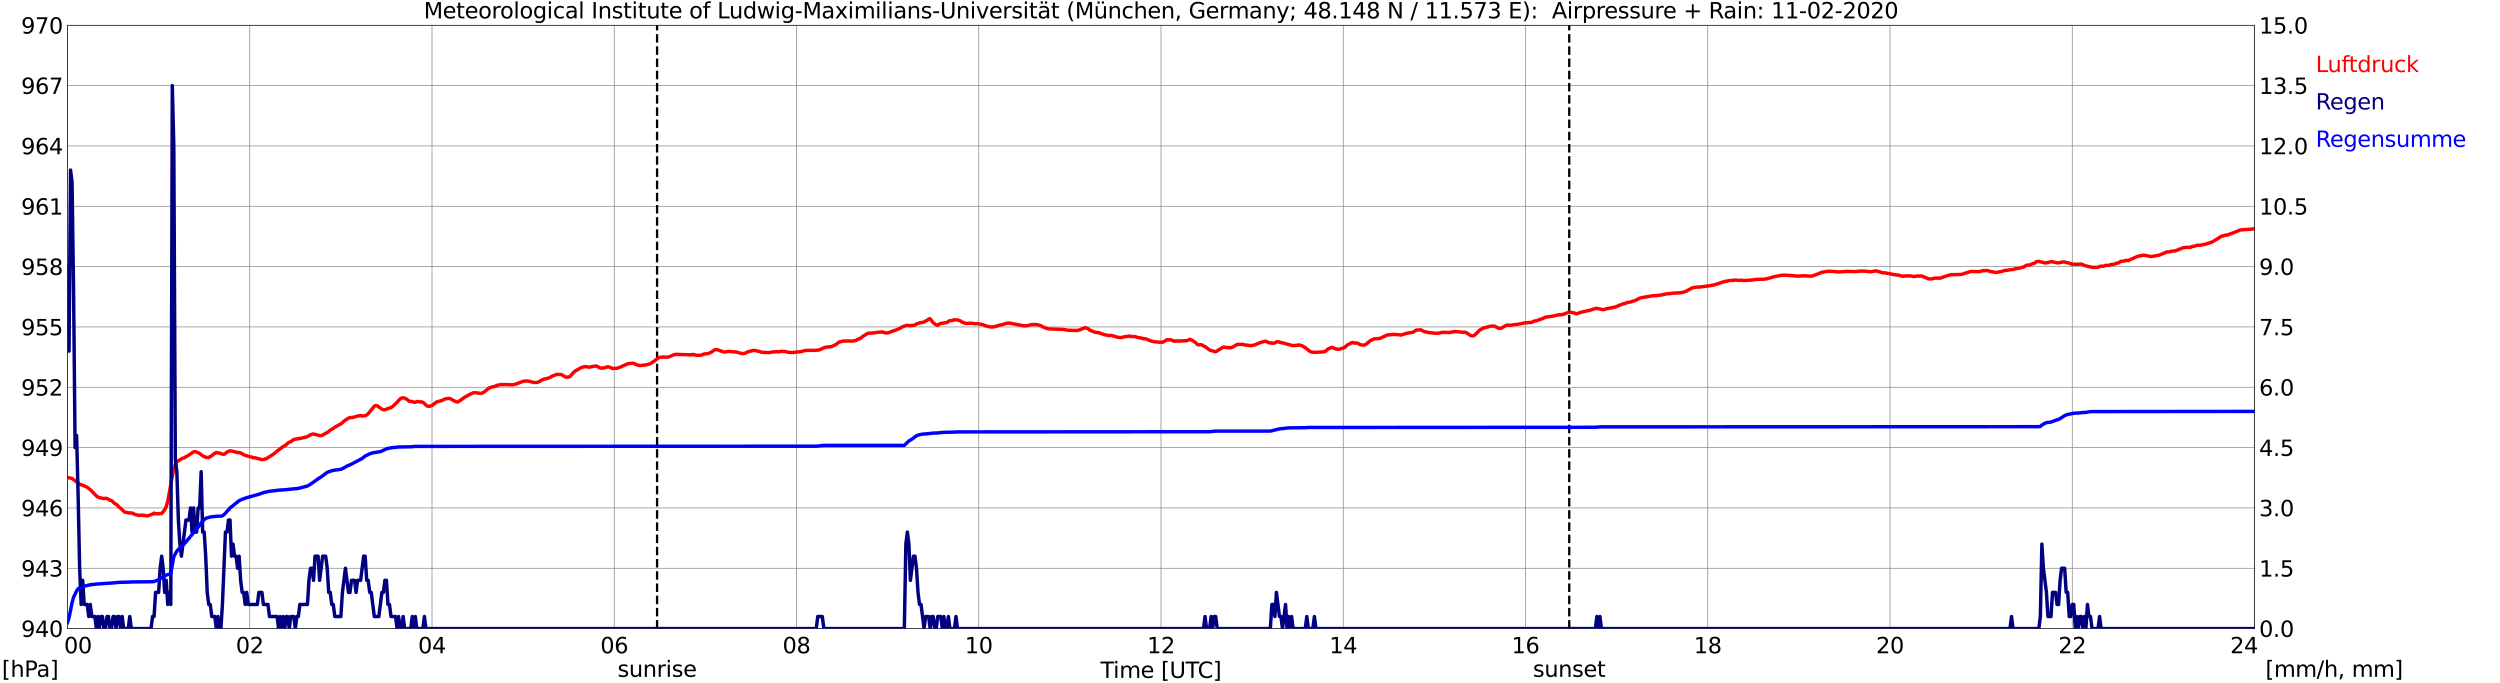<?xml version="1.0" encoding="utf-8" standalone="no"?>
<!DOCTYPE svg PUBLIC "-//W3C//DTD SVG 1.1//EN"
  "http://www.w3.org/Graphics/SVG/1.1/DTD/svg11.dtd">
<svg xmlns:xlink="http://www.w3.org/1999/xlink" width="1085.4pt" height="296.64pt" viewBox="0 0 1085.4 296.64" xmlns="http://www.w3.org/2000/svg" version="1.1">
 <defs>
  <style type="text/css">*{stroke-linejoin: round; stroke-linecap: butt}</style>
 </defs>
 <g id="figure_1">
  <g id="patch_1">
   <path d="M 0 296.64 
L 1085.4 296.64 
L 1085.4 0 
L 0 0 
z
" style="fill: #ffffff"/>
  </g>
  <g id="axes_1">
   <g id="patch_2">
    <path d="M 29.306 272.909 
L 978.814 272.909 
L 978.814 10.976 
L 29.306 10.976 
z
" style="fill: #ffffff"/>
   </g>
   <g id="patch_3">
    <path d="M 978.814 272.909 
L 978.814 272.909 
L 978.814 10.976 
L 978.814 10.976 
z
" clip-path="url(#p304167ef40)" style="fill: #d3d3d3; opacity: 0.25; stroke: #d3d3d3; stroke-linejoin: miter"/>
   </g>
   <g id="matplotlib.axis_1">
    <g id="xtick_1">
     <g id="line2d_1">
      <path d="M 29.306 272.909 
L 29.306 10.976 
" clip-path="url(#p304167ef40)" style="fill: none; stroke: #808080; stroke-width: 0.3; stroke-linecap: square"/>
     </g>
     <g id="line2d_2"/>
     <g id="text_1">
      <!--    00 -->
      <g transform="translate(18.733 283.627) scale(0.095 -0.095)">
       <defs>
        <path id="DejaVuSans-20" transform="scale(0.016)"/>
        <path id="DejaVuSans-30" d="M 2034 4250 
Q 1547 4250 1301 3770 
Q 1056 3291 1056 2328 
Q 1056 1369 1301 889 
Q 1547 409 2034 409 
Q 2525 409 2770 889 
Q 3016 1369 3016 2328 
Q 3016 3291 2770 3770 
Q 2525 4250 2034 4250 
z
M 2034 4750 
Q 2819 4750 3233 4129 
Q 3647 3509 3647 2328 
Q 3647 1150 3233 529 
Q 2819 -91 2034 -91 
Q 1250 -91 836 529 
Q 422 1150 422 2328 
Q 422 3509 836 4129 
Q 1250 4750 2034 4750 
z
" transform="scale(0.016)"/>
       </defs>
       <use xlink:href="#DejaVuSans-20"/>
       <use xlink:href="#DejaVuSans-20" transform="translate(31.787 0)"/>
       <use xlink:href="#DejaVuSans-20" transform="translate(63.574 0)"/>
       <use xlink:href="#DejaVuSans-30" transform="translate(95.361 0)"/>
       <use xlink:href="#DejaVuSans-30" transform="translate(158.984 0)"/>
      </g>
     </g>
    </g>
    <g id="xtick_2">
     <g id="line2d_3">
      <path d="M 108.431 272.909 
L 108.431 10.976 
" clip-path="url(#p304167ef40)" style="fill: none; stroke: #808080; stroke-width: 0.3; stroke-linecap: square"/>
     </g>
     <g id="line2d_4"/>
     <g id="text_2">
      <!-- 02 -->
      <g transform="translate(102.387 283.627) scale(0.095 -0.095)">
       <defs>
        <path id="DejaVuSans-32" d="M 1228 531 
L 3431 531 
L 3431 0 
L 469 0 
L 469 531 
Q 828 903 1448 1529 
Q 2069 2156 2228 2338 
Q 2531 2678 2651 2914 
Q 2772 3150 2772 3378 
Q 2772 3750 2511 3984 
Q 2250 4219 1831 4219 
Q 1534 4219 1204 4116 
Q 875 4013 500 3803 
L 500 4441 
Q 881 4594 1212 4672 
Q 1544 4750 1819 4750 
Q 2544 4750 2975 4387 
Q 3406 4025 3406 3419 
Q 3406 3131 3298 2873 
Q 3191 2616 2906 2266 
Q 2828 2175 2409 1742 
Q 1991 1309 1228 531 
z
" transform="scale(0.016)"/>
       </defs>
       <use xlink:href="#DejaVuSans-30"/>
       <use xlink:href="#DejaVuSans-32" transform="translate(63.623 0)"/>
      </g>
     </g>
    </g>
    <g id="xtick_3">
     <g id="line2d_5">
      <path d="M 187.557 272.909 
L 187.557 10.976 
" clip-path="url(#p304167ef40)" style="fill: none; stroke: #808080; stroke-width: 0.3; stroke-linecap: square"/>
     </g>
     <g id="line2d_6"/>
     <g id="text_3">
      <!-- 04 -->
      <g transform="translate(181.513 283.627) scale(0.095 -0.095)">
       <defs>
        <path id="DejaVuSans-34" d="M 2419 4116 
L 825 1625 
L 2419 1625 
L 2419 4116 
z
M 2253 4666 
L 3047 4666 
L 3047 1625 
L 3713 1625 
L 3713 1100 
L 3047 1100 
L 3047 0 
L 2419 0 
L 2419 1100 
L 313 1100 
L 313 1709 
L 2253 4666 
z
" transform="scale(0.016)"/>
       </defs>
       <use xlink:href="#DejaVuSans-30"/>
       <use xlink:href="#DejaVuSans-34" transform="translate(63.623 0)"/>
      </g>
     </g>
    </g>
    <g id="xtick_4">
     <g id="line2d_7">
      <path d="M 266.683 272.909 
L 266.683 10.976 
" clip-path="url(#p304167ef40)" style="fill: none; stroke: #808080; stroke-width: 0.3; stroke-linecap: square"/>
     </g>
     <g id="line2d_8"/>
     <g id="text_4">
      <!-- 06 -->
      <g transform="translate(260.638 283.627) scale(0.095 -0.095)">
       <defs>
        <path id="DejaVuSans-36" d="M 2113 2584 
Q 1688 2584 1439 2293 
Q 1191 2003 1191 1497 
Q 1191 994 1439 701 
Q 1688 409 2113 409 
Q 2538 409 2786 701 
Q 3034 994 3034 1497 
Q 3034 2003 2786 2293 
Q 2538 2584 2113 2584 
z
M 3366 4563 
L 3366 3988 
Q 3128 4100 2886 4159 
Q 2644 4219 2406 4219 
Q 1781 4219 1451 3797 
Q 1122 3375 1075 2522 
Q 1259 2794 1537 2939 
Q 1816 3084 2150 3084 
Q 2853 3084 3261 2657 
Q 3669 2231 3669 1497 
Q 3669 778 3244 343 
Q 2819 -91 2113 -91 
Q 1303 -91 875 529 
Q 447 1150 447 2328 
Q 447 3434 972 4092 
Q 1497 4750 2381 4750 
Q 2619 4750 2861 4703 
Q 3103 4656 3366 4563 
z
" transform="scale(0.016)"/>
       </defs>
       <use xlink:href="#DejaVuSans-30"/>
       <use xlink:href="#DejaVuSans-36" transform="translate(63.623 0)"/>
      </g>
     </g>
    </g>
    <g id="xtick_5">
     <g id="line2d_9">
      <path d="M 345.808 272.909 
L 345.808 10.976 
" clip-path="url(#p304167ef40)" style="fill: none; stroke: #808080; stroke-width: 0.3; stroke-linecap: square"/>
     </g>
     <g id="line2d_10"/>
     <g id="text_5">
      <!-- 08 -->
      <g transform="translate(339.764 283.627) scale(0.095 -0.095)">
       <defs>
        <path id="DejaVuSans-38" d="M 2034 2216 
Q 1584 2216 1326 1975 
Q 1069 1734 1069 1313 
Q 1069 891 1326 650 
Q 1584 409 2034 409 
Q 2484 409 2743 651 
Q 3003 894 3003 1313 
Q 3003 1734 2745 1975 
Q 2488 2216 2034 2216 
z
M 1403 2484 
Q 997 2584 770 2862 
Q 544 3141 544 3541 
Q 544 4100 942 4425 
Q 1341 4750 2034 4750 
Q 2731 4750 3128 4425 
Q 3525 4100 3525 3541 
Q 3525 3141 3298 2862 
Q 3072 2584 2669 2484 
Q 3125 2378 3379 2068 
Q 3634 1759 3634 1313 
Q 3634 634 3220 271 
Q 2806 -91 2034 -91 
Q 1263 -91 848 271 
Q 434 634 434 1313 
Q 434 1759 690 2068 
Q 947 2378 1403 2484 
z
M 1172 3481 
Q 1172 3119 1398 2916 
Q 1625 2713 2034 2713 
Q 2441 2713 2670 2916 
Q 2900 3119 2900 3481 
Q 2900 3844 2670 4047 
Q 2441 4250 2034 4250 
Q 1625 4250 1398 4047 
Q 1172 3844 1172 3481 
z
" transform="scale(0.016)"/>
       </defs>
       <use xlink:href="#DejaVuSans-30"/>
       <use xlink:href="#DejaVuSans-38" transform="translate(63.623 0)"/>
      </g>
     </g>
    </g>
    <g id="xtick_6">
     <g id="line2d_11">
      <path d="M 424.934 272.909 
L 424.934 10.976 
" clip-path="url(#p304167ef40)" style="fill: none; stroke: #808080; stroke-width: 0.3; stroke-linecap: square"/>
     </g>
     <g id="line2d_12"/>
     <g id="text_6">
      <!-- 10 -->
      <g transform="translate(418.89 283.627) scale(0.095 -0.095)">
       <defs>
        <path id="DejaVuSans-31" d="M 794 531 
L 1825 531 
L 1825 4091 
L 703 3866 
L 703 4441 
L 1819 4666 
L 2450 4666 
L 2450 531 
L 3481 531 
L 3481 0 
L 794 0 
L 794 531 
z
" transform="scale(0.016)"/>
       </defs>
       <use xlink:href="#DejaVuSans-31"/>
       <use xlink:href="#DejaVuSans-30" transform="translate(63.623 0)"/>
      </g>
     </g>
    </g>
    <g id="xtick_7">
     <g id="line2d_13">
      <path d="M 504.06 272.909 
L 504.06 10.976 
" clip-path="url(#p304167ef40)" style="fill: none; stroke: #808080; stroke-width: 0.3; stroke-linecap: square"/>
     </g>
     <g id="line2d_14"/>
     <g id="text_7">
      <!-- 12 -->
      <g transform="translate(498.015 283.627) scale(0.095 -0.095)">
       <use xlink:href="#DejaVuSans-31"/>
       <use xlink:href="#DejaVuSans-32" transform="translate(63.623 0)"/>
      </g>
     </g>
    </g>
    <g id="xtick_8">
     <g id="line2d_15">
      <path d="M 583.185 272.909 
L 583.185 10.976 
" clip-path="url(#p304167ef40)" style="fill: none; stroke: #808080; stroke-width: 0.3; stroke-linecap: square"/>
     </g>
     <g id="line2d_16"/>
     <g id="text_8">
      <!-- 14 -->
      <g transform="translate(577.141 283.627) scale(0.095 -0.095)">
       <use xlink:href="#DejaVuSans-31"/>
       <use xlink:href="#DejaVuSans-34" transform="translate(63.623 0)"/>
      </g>
     </g>
    </g>
    <g id="xtick_9">
     <g id="line2d_17">
      <path d="M 662.311 272.909 
L 662.311 10.976 
" clip-path="url(#p304167ef40)" style="fill: none; stroke: #808080; stroke-width: 0.3; stroke-linecap: square"/>
     </g>
     <g id="line2d_18"/>
     <g id="text_9">
      <!-- 16 -->
      <g transform="translate(656.267 283.627) scale(0.095 -0.095)">
       <use xlink:href="#DejaVuSans-31"/>
       <use xlink:href="#DejaVuSans-36" transform="translate(63.623 0)"/>
      </g>
     </g>
    </g>
    <g id="xtick_10">
     <g id="line2d_19">
      <path d="M 741.437 272.909 
L 741.437 10.976 
" clip-path="url(#p304167ef40)" style="fill: none; stroke: #808080; stroke-width: 0.3; stroke-linecap: square"/>
     </g>
     <g id="line2d_20"/>
     <g id="text_10">
      <!-- 18 -->
      <g transform="translate(735.392 283.627) scale(0.095 -0.095)">
       <use xlink:href="#DejaVuSans-31"/>
       <use xlink:href="#DejaVuSans-38" transform="translate(63.623 0)"/>
      </g>
     </g>
    </g>
    <g id="xtick_11">
     <g id="line2d_21">
      <path d="M 820.562 272.909 
L 820.562 10.976 
" clip-path="url(#p304167ef40)" style="fill: none; stroke: #808080; stroke-width: 0.3; stroke-linecap: square"/>
     </g>
     <g id="line2d_22"/>
     <g id="text_11">
      <!-- 20 -->
      <g transform="translate(814.518 283.627) scale(0.095 -0.095)">
       <use xlink:href="#DejaVuSans-32"/>
       <use xlink:href="#DejaVuSans-30" transform="translate(63.623 0)"/>
      </g>
     </g>
    </g>
    <g id="xtick_12">
     <g id="line2d_23">
      <path d="M 899.688 272.909 
L 899.688 10.976 
" clip-path="url(#p304167ef40)" style="fill: none; stroke: #808080; stroke-width: 0.3; stroke-linecap: square"/>
     </g>
     <g id="line2d_24"/>
     <g id="text_12">
      <!-- 22 -->
      <g transform="translate(893.644 283.627) scale(0.095 -0.095)">
       <use xlink:href="#DejaVuSans-32"/>
       <use xlink:href="#DejaVuSans-32" transform="translate(63.623 0)"/>
      </g>
     </g>
    </g>
    <g id="xtick_13">
     <g id="line2d_25">
      <path d="M 978.814 272.909 
L 978.814 10.976 
" clip-path="url(#p304167ef40)" style="fill: none; stroke: #808080; stroke-width: 0.3; stroke-linecap: square"/>
     </g>
     <g id="line2d_26"/>
     <g id="text_13">
      <!-- 24    -->
      <g transform="translate(968.241 283.627) scale(0.095 -0.095)">
       <use xlink:href="#DejaVuSans-32"/>
       <use xlink:href="#DejaVuSans-34" transform="translate(63.623 0)"/>
       <use xlink:href="#DejaVuSans-20" transform="translate(127.246 0)"/>
       <use xlink:href="#DejaVuSans-20" transform="translate(159.033 0)"/>
       <use xlink:href="#DejaVuSans-20" transform="translate(190.82 0)"/>
      </g>
     </g>
    </g>
    <g id="text_14">
     <!-- Time [UTC] -->
     <g transform="translate(477.806 294.322) scale(0.095 -0.095)">
      <defs>
       <path id="DejaVuSans-54" d="M -19 4666 
L 3928 4666 
L 3928 4134 
L 2272 4134 
L 2272 0 
L 1638 0 
L 1638 4134 
L -19 4134 
L -19 4666 
z
" transform="scale(0.016)"/>
       <path id="DejaVuSans-69" d="M 603 3500 
L 1178 3500 
L 1178 0 
L 603 0 
L 603 3500 
z
M 603 4863 
L 1178 4863 
L 1178 4134 
L 603 4134 
L 603 4863 
z
" transform="scale(0.016)"/>
       <path id="DejaVuSans-6d" d="M 3328 2828 
Q 3544 3216 3844 3400 
Q 4144 3584 4550 3584 
Q 5097 3584 5394 3201 
Q 5691 2819 5691 2113 
L 5691 0 
L 5113 0 
L 5113 2094 
Q 5113 2597 4934 2840 
Q 4756 3084 4391 3084 
Q 3944 3084 3684 2787 
Q 3425 2491 3425 1978 
L 3425 0 
L 2847 0 
L 2847 2094 
Q 2847 2600 2669 2842 
Q 2491 3084 2119 3084 
Q 1678 3084 1418 2786 
Q 1159 2488 1159 1978 
L 1159 0 
L 581 0 
L 581 3500 
L 1159 3500 
L 1159 2956 
Q 1356 3278 1631 3431 
Q 1906 3584 2284 3584 
Q 2666 3584 2933 3390 
Q 3200 3197 3328 2828 
z
" transform="scale(0.016)"/>
       <path id="DejaVuSans-65" d="M 3597 1894 
L 3597 1613 
L 953 1613 
Q 991 1019 1311 708 
Q 1631 397 2203 397 
Q 2534 397 2845 478 
Q 3156 559 3463 722 
L 3463 178 
Q 3153 47 2828 -22 
Q 2503 -91 2169 -91 
Q 1331 -91 842 396 
Q 353 884 353 1716 
Q 353 2575 817 3079 
Q 1281 3584 2069 3584 
Q 2775 3584 3186 3129 
Q 3597 2675 3597 1894 
z
M 3022 2063 
Q 3016 2534 2758 2815 
Q 2500 3097 2075 3097 
Q 1594 3097 1305 2825 
Q 1016 2553 972 2059 
L 3022 2063 
z
" transform="scale(0.016)"/>
       <path id="DejaVuSans-5b" d="M 550 4863 
L 1875 4863 
L 1875 4416 
L 1125 4416 
L 1125 -397 
L 1875 -397 
L 1875 -844 
L 550 -844 
L 550 4863 
z
" transform="scale(0.016)"/>
       <path id="DejaVuSans-55" d="M 556 4666 
L 1191 4666 
L 1191 1831 
Q 1191 1081 1462 751 
Q 1734 422 2344 422 
Q 2950 422 3222 751 
Q 3494 1081 3494 1831 
L 3494 4666 
L 4128 4666 
L 4128 1753 
Q 4128 841 3676 375 
Q 3225 -91 2344 -91 
Q 1459 -91 1007 375 
Q 556 841 556 1753 
L 556 4666 
z
" transform="scale(0.016)"/>
       <path id="DejaVuSans-43" d="M 4122 4306 
L 4122 3641 
Q 3803 3938 3442 4084 
Q 3081 4231 2675 4231 
Q 1875 4231 1450 3742 
Q 1025 3253 1025 2328 
Q 1025 1406 1450 917 
Q 1875 428 2675 428 
Q 3081 428 3442 575 
Q 3803 722 4122 1019 
L 4122 359 
Q 3791 134 3420 21 
Q 3050 -91 2638 -91 
Q 1578 -91 968 557 
Q 359 1206 359 2328 
Q 359 3453 968 4101 
Q 1578 4750 2638 4750 
Q 3056 4750 3426 4639 
Q 3797 4528 4122 4306 
z
" transform="scale(0.016)"/>
       <path id="DejaVuSans-5d" d="M 1947 4863 
L 1947 -844 
L 622 -844 
L 622 -397 
L 1369 -397 
L 1369 4416 
L 622 4416 
L 622 4863 
L 1947 4863 
z
" transform="scale(0.016)"/>
      </defs>
      <use xlink:href="#DejaVuSans-54"/>
      <use xlink:href="#DejaVuSans-69" transform="translate(57.959 0)"/>
      <use xlink:href="#DejaVuSans-6d" transform="translate(85.742 0)"/>
      <use xlink:href="#DejaVuSans-65" transform="translate(183.154 0)"/>
      <use xlink:href="#DejaVuSans-20" transform="translate(244.678 0)"/>
      <use xlink:href="#DejaVuSans-5b" transform="translate(276.465 0)"/>
      <use xlink:href="#DejaVuSans-55" transform="translate(315.479 0)"/>
      <use xlink:href="#DejaVuSans-54" transform="translate(388.672 0)"/>
      <use xlink:href="#DejaVuSans-43" transform="translate(443.881 0)"/>
      <use xlink:href="#DejaVuSans-5d" transform="translate(513.705 0)"/>
     </g>
    </g>
   </g>
   <g id="matplotlib.axis_2">
    <g id="ytick_1">
     <g id="line2d_27">
      <path d="M 29.306 272.909 
L 978.814 272.909 
" clip-path="url(#p304167ef40)" style="fill: none; stroke: #808080; stroke-width: 0.3; stroke-linecap: square"/>
     </g>
     <g id="line2d_28"/>
     <g id="text_15">
      <!-- 940 -->
      <g transform="translate(9.173 276.518) scale(0.095 -0.095)">
       <defs>
        <path id="DejaVuSans-39" d="M 703 97 
L 703 672 
Q 941 559 1184 500 
Q 1428 441 1663 441 
Q 2288 441 2617 861 
Q 2947 1281 2994 2138 
Q 2813 1869 2534 1725 
Q 2256 1581 1919 1581 
Q 1219 1581 811 2004 
Q 403 2428 403 3163 
Q 403 3881 828 4315 
Q 1253 4750 1959 4750 
Q 2769 4750 3195 4129 
Q 3622 3509 3622 2328 
Q 3622 1225 3098 567 
Q 2575 -91 1691 -91 
Q 1453 -91 1209 -44 
Q 966 3 703 97 
z
M 1959 2075 
Q 2384 2075 2632 2365 
Q 2881 2656 2881 3163 
Q 2881 3666 2632 3958 
Q 2384 4250 1959 4250 
Q 1534 4250 1286 3958 
Q 1038 3666 1038 3163 
Q 1038 2656 1286 2365 
Q 1534 2075 1959 2075 
z
" transform="scale(0.016)"/>
       </defs>
       <use xlink:href="#DejaVuSans-39"/>
       <use xlink:href="#DejaVuSans-34" transform="translate(63.623 0)"/>
       <use xlink:href="#DejaVuSans-30" transform="translate(127.246 0)"/>
      </g>
     </g>
    </g>
    <g id="ytick_2">
     <g id="line2d_29">
      <path d="M 29.306 246.715 
L 978.814 246.715 
" clip-path="url(#p304167ef40)" style="fill: none; stroke: #808080; stroke-width: 0.3; stroke-linecap: square"/>
     </g>
     <g id="line2d_30"/>
     <g id="text_16">
      <!-- 943 -->
      <g transform="translate(9.173 250.325) scale(0.095 -0.095)">
       <defs>
        <path id="DejaVuSans-33" d="M 2597 2516 
Q 3050 2419 3304 2112 
Q 3559 1806 3559 1356 
Q 3559 666 3084 287 
Q 2609 -91 1734 -91 
Q 1441 -91 1130 -33 
Q 819 25 488 141 
L 488 750 
Q 750 597 1062 519 
Q 1375 441 1716 441 
Q 2309 441 2620 675 
Q 2931 909 2931 1356 
Q 2931 1769 2642 2001 
Q 2353 2234 1838 2234 
L 1294 2234 
L 1294 2753 
L 1863 2753 
Q 2328 2753 2575 2939 
Q 2822 3125 2822 3475 
Q 2822 3834 2567 4026 
Q 2313 4219 1838 4219 
Q 1578 4219 1281 4162 
Q 984 4106 628 3988 
L 628 4550 
Q 988 4650 1302 4700 
Q 1616 4750 1894 4750 
Q 2613 4750 3031 4423 
Q 3450 4097 3450 3541 
Q 3450 3153 3228 2886 
Q 3006 2619 2597 2516 
z
" transform="scale(0.016)"/>
       </defs>
       <use xlink:href="#DejaVuSans-39"/>
       <use xlink:href="#DejaVuSans-34" transform="translate(63.623 0)"/>
       <use xlink:href="#DejaVuSans-33" transform="translate(127.246 0)"/>
      </g>
     </g>
    </g>
    <g id="ytick_3">
     <g id="line2d_31">
      <path d="M 29.306 220.522 
L 978.814 220.522 
" clip-path="url(#p304167ef40)" style="fill: none; stroke: #808080; stroke-width: 0.3; stroke-linecap: square"/>
     </g>
     <g id="line2d_32"/>
     <g id="text_17">
      <!-- 946 -->
      <g transform="translate(9.173 224.131) scale(0.095 -0.095)">
       <use xlink:href="#DejaVuSans-39"/>
       <use xlink:href="#DejaVuSans-34" transform="translate(63.623 0)"/>
       <use xlink:href="#DejaVuSans-36" transform="translate(127.246 0)"/>
      </g>
     </g>
    </g>
    <g id="ytick_4">
     <g id="line2d_33">
      <path d="M 29.306 194.329 
L 978.814 194.329 
" clip-path="url(#p304167ef40)" style="fill: none; stroke: #808080; stroke-width: 0.3; stroke-linecap: square"/>
     </g>
     <g id="line2d_34"/>
     <g id="text_18">
      <!-- 949 -->
      <g transform="translate(9.173 197.938) scale(0.095 -0.095)">
       <use xlink:href="#DejaVuSans-39"/>
       <use xlink:href="#DejaVuSans-34" transform="translate(63.623 0)"/>
       <use xlink:href="#DejaVuSans-39" transform="translate(127.246 0)"/>
      </g>
     </g>
    </g>
    <g id="ytick_5">
     <g id="line2d_35">
      <path d="M 29.306 168.136 
L 978.814 168.136 
" clip-path="url(#p304167ef40)" style="fill: none; stroke: #808080; stroke-width: 0.3; stroke-linecap: square"/>
     </g>
     <g id="line2d_36"/>
     <g id="text_19">
      <!-- 952 -->
      <g transform="translate(9.173 171.745) scale(0.095 -0.095)">
       <defs>
        <path id="DejaVuSans-35" d="M 691 4666 
L 3169 4666 
L 3169 4134 
L 1269 4134 
L 1269 2991 
Q 1406 3038 1543 3061 
Q 1681 3084 1819 3084 
Q 2600 3084 3056 2656 
Q 3513 2228 3513 1497 
Q 3513 744 3044 326 
Q 2575 -91 1722 -91 
Q 1428 -91 1123 -41 
Q 819 9 494 109 
L 494 744 
Q 775 591 1075 516 
Q 1375 441 1709 441 
Q 2250 441 2565 725 
Q 2881 1009 2881 1497 
Q 2881 1984 2565 2268 
Q 2250 2553 1709 2553 
Q 1456 2553 1204 2497 
Q 953 2441 691 2322 
L 691 4666 
z
" transform="scale(0.016)"/>
       </defs>
       <use xlink:href="#DejaVuSans-39"/>
       <use xlink:href="#DejaVuSans-35" transform="translate(63.623 0)"/>
       <use xlink:href="#DejaVuSans-32" transform="translate(127.246 0)"/>
      </g>
     </g>
    </g>
    <g id="ytick_6">
     <g id="line2d_37">
      <path d="M 29.306 141.942 
L 978.814 141.942 
" clip-path="url(#p304167ef40)" style="fill: none; stroke: #808080; stroke-width: 0.3; stroke-linecap: square"/>
     </g>
     <g id="line2d_38"/>
     <g id="text_20">
      <!-- 955 -->
      <g transform="translate(9.173 145.551) scale(0.095 -0.095)">
       <use xlink:href="#DejaVuSans-39"/>
       <use xlink:href="#DejaVuSans-35" transform="translate(63.623 0)"/>
       <use xlink:href="#DejaVuSans-35" transform="translate(127.246 0)"/>
      </g>
     </g>
    </g>
    <g id="ytick_7">
     <g id="line2d_39">
      <path d="M 29.306 115.749 
L 978.814 115.749 
" clip-path="url(#p304167ef40)" style="fill: none; stroke: #808080; stroke-width: 0.3; stroke-linecap: square"/>
     </g>
     <g id="line2d_40"/>
     <g id="text_21">
      <!-- 958 -->
      <g transform="translate(9.173 119.358) scale(0.095 -0.095)">
       <use xlink:href="#DejaVuSans-39"/>
       <use xlink:href="#DejaVuSans-35" transform="translate(63.623 0)"/>
       <use xlink:href="#DejaVuSans-38" transform="translate(127.246 0)"/>
      </g>
     </g>
    </g>
    <g id="ytick_8">
     <g id="line2d_41">
      <path d="M 29.306 89.556 
L 978.814 89.556 
" clip-path="url(#p304167ef40)" style="fill: none; stroke: #808080; stroke-width: 0.3; stroke-linecap: square"/>
     </g>
     <g id="line2d_42"/>
     <g id="text_22">
      <!-- 961 -->
      <g transform="translate(9.173 93.165) scale(0.095 -0.095)">
       <use xlink:href="#DejaVuSans-39"/>
       <use xlink:href="#DejaVuSans-36" transform="translate(63.623 0)"/>
       <use xlink:href="#DejaVuSans-31" transform="translate(127.246 0)"/>
      </g>
     </g>
    </g>
    <g id="ytick_9">
     <g id="line2d_43">
      <path d="M 29.306 63.362 
L 978.814 63.362 
" clip-path="url(#p304167ef40)" style="fill: none; stroke: #808080; stroke-width: 0.3; stroke-linecap: square"/>
     </g>
     <g id="line2d_44"/>
     <g id="text_23">
      <!-- 964 -->
      <g transform="translate(9.173 66.972) scale(0.095 -0.095)">
       <use xlink:href="#DejaVuSans-39"/>
       <use xlink:href="#DejaVuSans-36" transform="translate(63.623 0)"/>
       <use xlink:href="#DejaVuSans-34" transform="translate(127.246 0)"/>
      </g>
     </g>
    </g>
    <g id="ytick_10">
     <g id="line2d_45">
      <path d="M 29.306 37.169 
L 978.814 37.169 
" clip-path="url(#p304167ef40)" style="fill: none; stroke: #808080; stroke-width: 0.3; stroke-linecap: square"/>
     </g>
     <g id="line2d_46"/>
     <g id="text_24">
      <!-- 967 -->
      <g transform="translate(9.173 40.778) scale(0.095 -0.095)">
       <defs>
        <path id="DejaVuSans-37" d="M 525 4666 
L 3525 4666 
L 3525 4397 
L 1831 0 
L 1172 0 
L 2766 4134 
L 525 4134 
L 525 4666 
z
" transform="scale(0.016)"/>
       </defs>
       <use xlink:href="#DejaVuSans-39"/>
       <use xlink:href="#DejaVuSans-36" transform="translate(63.623 0)"/>
       <use xlink:href="#DejaVuSans-37" transform="translate(127.246 0)"/>
      </g>
     </g>
    </g>
    <g id="ytick_11">
     <g id="line2d_47">
      <path d="M 29.306 10.976 
L 978.814 10.976 
" clip-path="url(#p304167ef40)" style="fill: none; stroke: #808080; stroke-width: 0.3; stroke-linecap: square"/>
     </g>
     <g id="line2d_48"/>
     <g id="text_25">
      <!-- 970 -->
      <g transform="translate(9.173 14.585) scale(0.095 -0.095)">
       <use xlink:href="#DejaVuSans-39"/>
       <use xlink:href="#DejaVuSans-37" transform="translate(63.623 0)"/>
       <use xlink:href="#DejaVuSans-30" transform="translate(127.246 0)"/>
      </g>
     </g>
    </g>
   </g>
   <g id="line2d_49">
    <path d="M 285.277 272.909 
L 285.277 10.976 
" clip-path="url(#p304167ef40)" style="fill: none; stroke-dasharray: 3.7,1.6; stroke-dashoffset: 0; stroke: #000000"/>
   </g>
   <g id="line2d_50">
    <path d="M 681.301 272.909 
L 681.301 10.976 
" clip-path="url(#p304167ef40)" style="fill: none; stroke-dasharray: 3.7,1.6; stroke-dashoffset: 0; stroke: #000000"/>
   </g>
   <g id="line2d_51">
    <path d="M 29.306 207.309 
L 31.284 207.722 
L 33.262 209.242 
L 33.921 209.661 
L 34.581 210.324 
L 35.24 210.429 
L 37.218 211.25 
L 37.878 211.564 
L 39.197 212.594 
L 40.515 213.939 
L 41.834 215.284 
L 42.493 215.79 
L 43.153 216.069 
L 45.131 216.453 
L 45.79 216.331 
L 46.45 216.436 
L 47.768 217.152 
L 48.428 217.327 
L 49.747 218.566 
L 50.406 218.916 
L 51.065 219.457 
L 51.725 220.225 
L 52.384 220.662 
L 53.703 221.972 
L 54.362 222.443 
L 55.022 222.46 
L 55.681 222.653 
L 57 222.687 
L 57.659 222.862 
L 58.319 223.264 
L 60.297 223.77 
L 61.615 223.63 
L 62.275 223.77 
L 62.934 223.77 
L 63.594 223.997 
L 64.912 223.735 
L 65.572 223.403 
L 66.231 223.211 
L 66.89 222.775 
L 67.55 223.107 
L 68.209 222.984 
L 68.869 223.107 
L 69.528 222.949 
L 70.187 222.967 
L 71.506 221.343 
L 72.166 219.963 
L 72.825 217.641 
L 74.803 206.832 
L 75.462 203.793 
L 76.122 201.558 
L 76.781 200.545 
L 77.441 200.022 
L 78.759 199.253 
L 79.419 198.887 
L 80.078 198.782 
L 80.737 198.275 
L 81.397 197.961 
L 84.034 196.197 
L 84.694 196.04 
L 86.672 196.843 
L 87.991 197.944 
L 88.65 198.188 
L 89.309 198.625 
L 89.969 198.555 
L 90.628 198.677 
L 91.288 198.171 
L 91.947 197.909 
L 92.606 197.228 
L 93.925 196.442 
L 95.903 196.896 
L 96.563 197.175 
L 97.222 197.245 
L 97.881 196.878 
L 98.541 196.232 
L 99.86 195.708 
L 101.178 195.953 
L 103.156 196.494 
L 103.816 196.407 
L 105.135 196.948 
L 105.794 197.455 
L 108.431 198.293 
L 109.091 198.38 
L 109.75 198.694 
L 111.069 198.799 
L 111.728 199.061 
L 113.047 199.358 
L 113.707 199.55 
L 114.366 199.515 
L 115.685 199.096 
L 118.982 197.001 
L 120.96 195.342 
L 122.278 194.381 
L 122.938 193.857 
L 123.597 193.595 
L 124.257 193.089 
L 124.916 192.425 
L 125.575 191.989 
L 126.235 191.814 
L 126.894 191.221 
L 127.553 190.854 
L 128.213 190.662 
L 128.872 190.592 
L 129.532 190.365 
L 130.191 190.365 
L 132.169 189.928 
L 133.488 189.544 
L 134.807 188.793 
L 135.466 188.531 
L 136.125 188.427 
L 138.763 189.108 
L 139.422 189.143 
L 140.082 188.898 
L 141.4 188.077 
L 142.06 187.85 
L 143.379 186.75 
L 144.697 185.982 
L 145.357 185.476 
L 147.994 184.026 
L 148.654 183.52 
L 149.313 182.839 
L 150.632 181.966 
L 151.291 181.529 
L 151.951 181.337 
L 153.269 181.215 
L 155.247 180.621 
L 156.566 180.429 
L 157.226 180.638 
L 158.544 180.499 
L 159.204 180.167 
L 159.863 179.608 
L 162.501 176.36 
L 163.16 176.046 
L 163.819 176.186 
L 165.798 177.652 
L 166.457 177.879 
L 167.116 177.862 
L 169.094 177.146 
L 169.754 176.954 
L 170.413 176.517 
L 172.391 174.649 
L 173.71 173.182 
L 174.37 172.815 
L 175.029 172.728 
L 175.688 172.85 
L 176.348 173.165 
L 177.666 174.195 
L 178.326 174.317 
L 178.985 174.282 
L 179.645 174.631 
L 180.304 174.649 
L 180.963 174.404 
L 181.623 174.3 
L 182.282 174.527 
L 182.941 174.474 
L 183.601 174.684 
L 184.26 175.138 
L 184.92 175.871 
L 185.579 176.308 
L 186.238 176.448 
L 187.557 176.046 
L 189.535 174.527 
L 191.513 173.985 
L 192.832 173.427 
L 193.492 173.13 
L 194.81 172.973 
L 195.47 173.077 
L 197.448 174.177 
L 198.107 174.457 
L 198.767 174.544 
L 200.745 173.182 
L 202.063 172.204 
L 202.723 171.995 
L 203.382 171.506 
L 205.36 170.58 
L 206.02 170.458 
L 208.657 170.807 
L 209.317 170.65 
L 209.976 170.336 
L 211.295 169.306 
L 211.954 168.712 
L 212.614 168.328 
L 213.932 167.961 
L 214.592 167.821 
L 215.91 167.28 
L 217.889 166.913 
L 218.548 167.001 
L 219.867 166.966 
L 222.504 167.088 
L 223.823 166.808 
L 226.461 165.796 
L 227.12 165.534 
L 228.439 165.411 
L 229.098 165.411 
L 231.736 166.058 
L 233.054 166.04 
L 233.714 165.9 
L 235.692 164.765 
L 238.329 164.084 
L 238.989 163.787 
L 239.648 163.316 
L 240.967 162.827 
L 241.626 162.548 
L 243.604 162.617 
L 244.264 162.897 
L 245.583 163.735 
L 246.901 163.735 
L 247.561 163.316 
L 249.539 161.203 
L 252.176 159.666 
L 253.495 159.247 
L 254.155 159.16 
L 254.814 159.23 
L 255.473 159.422 
L 256.133 159.37 
L 257.451 159.09 
L 258.77 158.898 
L 259.43 159.125 
L 260.089 159.562 
L 260.748 159.806 
L 262.067 159.806 
L 263.386 159.335 
L 264.045 159.247 
L 264.705 159.439 
L 266.023 159.998 
L 268.002 159.858 
L 269.32 159.352 
L 272.617 157.92 
L 274.595 157.693 
L 275.255 157.798 
L 276.573 158.461 
L 277.892 158.706 
L 280.53 158.409 
L 281.849 158.06 
L 282.508 157.833 
L 285.805 155.406 
L 286.464 155.126 
L 287.124 155.161 
L 287.783 155.004 
L 289.102 155.074 
L 289.761 155.109 
L 291.08 154.69 
L 292.399 154.078 
L 293.717 153.799 
L 294.377 153.921 
L 295.036 153.886 
L 296.355 153.956 
L 299.652 154.044 
L 300.971 153.904 
L 301.63 154.026 
L 302.289 154.271 
L 304.267 154.236 
L 305.586 153.712 
L 307.564 153.502 
L 308.883 152.839 
L 310.202 151.931 
L 310.861 151.739 
L 311.521 151.861 
L 314.158 152.804 
L 314.818 152.821 
L 316.136 152.542 
L 320.093 152.891 
L 320.752 153.153 
L 322.071 153.502 
L 323.39 153.397 
L 324.708 152.769 
L 325.368 152.542 
L 326.686 152.262 
L 327.346 152.088 
L 329.983 152.664 
L 330.643 152.926 
L 333.94 153.101 
L 335.258 152.821 
L 336.577 152.734 
L 337.236 152.629 
L 337.896 152.786 
L 339.215 152.542 
L 340.533 152.577 
L 341.193 152.664 
L 341.852 152.891 
L 343.83 153.066 
L 347.787 152.664 
L 349.765 152.123 
L 352.402 152.105 
L 353.721 152.123 
L 355.699 151.931 
L 357.677 150.988 
L 358.996 150.656 
L 360.974 150.499 
L 362.952 149.556 
L 364.271 148.525 
L 366.249 148.054 
L 368.887 148.054 
L 369.546 148.124 
L 371.524 147.862 
L 372.843 147.129 
L 373.502 146.971 
L 374.162 146.343 
L 376.14 145.085 
L 376.799 144.701 
L 380.096 144.474 
L 380.756 144.265 
L 381.415 144.282 
L 382.074 144.16 
L 383.393 144.177 
L 384.053 144.439 
L 384.712 144.544 
L 385.371 144.509 
L 386.69 144.125 
L 388.009 143.549 
L 388.668 143.409 
L 391.306 142.257 
L 391.965 141.785 
L 393.943 141.209 
L 394.603 141.366 
L 395.921 141.331 
L 397.24 141.104 
L 397.899 140.615 
L 398.559 140.458 
L 399.218 140.179 
L 400.537 139.934 
L 401.196 139.829 
L 401.856 139.34 
L 402.515 139.096 
L 403.175 138.502 
L 403.834 138.397 
L 405.153 140.109 
L 406.471 141.069 
L 407.131 141.209 
L 407.79 140.685 
L 408.45 140.44 
L 411.087 140.021 
L 411.746 139.515 
L 412.406 139.253 
L 413.725 139.078 
L 414.384 138.764 
L 415.043 138.921 
L 415.703 138.886 
L 417.022 139.34 
L 417.681 139.847 
L 418.34 140.004 
L 419 140.353 
L 420.318 140.44 
L 420.978 140.336 
L 422.297 140.388 
L 422.956 140.545 
L 423.615 140.58 
L 424.275 140.493 
L 426.912 140.982 
L 427.572 141.366 
L 430.209 141.977 
L 431.528 141.907 
L 432.187 141.645 
L 432.847 141.576 
L 433.506 141.296 
L 435.484 140.842 
L 436.803 140.423 
L 438.122 140.248 
L 444.716 141.488 
L 446.034 141.383 
L 448.012 140.877 
L 448.672 140.947 
L 449.331 140.86 
L 449.991 140.895 
L 451.969 141.401 
L 452.628 141.855 
L 453.947 142.414 
L 455.266 142.798 
L 459.881 142.955 
L 461.2 143.007 
L 462.519 143.165 
L 463.838 143.409 
L 467.794 143.479 
L 468.453 143.252 
L 469.113 143.147 
L 469.772 142.693 
L 470.431 142.606 
L 471.091 142.239 
L 472.409 142.693 
L 473.069 143.304 
L 475.047 144.108 
L 475.706 144.317 
L 477.025 144.422 
L 477.685 144.719 
L 478.344 144.876 
L 479.003 145.19 
L 480.981 145.609 
L 481.641 145.714 
L 482.3 145.557 
L 484.938 146.343 
L 485.597 146.482 
L 486.916 146.57 
L 488.235 146.186 
L 489.553 146.046 
L 490.213 145.889 
L 490.872 146.081 
L 492.85 146.133 
L 493.51 146.413 
L 494.828 146.692 
L 495.488 146.744 
L 496.147 147.006 
L 497.466 147.111 
L 499.444 147.932 
L 500.763 148.316 
L 502.082 148.438 
L 503.4 148.578 
L 504.719 148.578 
L 505.379 148.298 
L 506.038 147.827 
L 506.697 147.495 
L 507.357 147.583 
L 508.016 147.443 
L 509.994 148.176 
L 510.654 147.949 
L 511.313 148.106 
L 515.269 147.897 
L 515.929 147.67 
L 516.588 147.286 
L 517.247 147.565 
L 519.226 148.84 
L 519.885 149.591 
L 520.544 149.73 
L 521.204 149.661 
L 521.863 149.713 
L 522.522 150.237 
L 523.182 150.481 
L 524.501 151.442 
L 525.16 151.948 
L 527.138 152.594 
L 527.797 152.716 
L 531.094 150.691 
L 531.754 150.726 
L 532.413 150.9 
L 534.391 150.988 
L 535.051 150.743 
L 537.029 149.608 
L 537.688 149.503 
L 539.007 149.538 
L 539.666 149.486 
L 540.326 149.748 
L 540.985 149.853 
L 541.644 149.835 
L 542.963 150.132 
L 544.282 149.835 
L 544.941 149.695 
L 546.26 149.084 
L 547.579 148.578 
L 548.898 148.264 
L 549.557 148.141 
L 550.876 148.787 
L 552.854 149.049 
L 553.513 148.84 
L 554.173 148.473 
L 554.832 148.351 
L 556.81 148.875 
L 558.129 149.207 
L 561.426 150.08 
L 564.063 149.765 
L 565.382 150.149 
L 566.701 150.953 
L 568.02 152 
L 568.679 152.524 
L 569.338 152.839 
L 570.657 152.978 
L 573.954 152.821 
L 575.273 152.647 
L 576.592 151.512 
L 577.91 150.9 
L 578.57 150.9 
L 579.229 151.285 
L 580.548 151.581 
L 581.207 151.686 
L 581.867 151.529 
L 582.526 151.232 
L 583.185 151.127 
L 583.845 150.761 
L 585.164 149.626 
L 585.823 149.399 
L 586.482 148.962 
L 587.142 148.683 
L 588.46 148.997 
L 589.12 148.927 
L 589.779 149.172 
L 590.439 149.608 
L 591.757 149.87 
L 592.417 149.765 
L 593.076 149.468 
L 595.054 147.81 
L 596.373 147.233 
L 597.032 147.059 
L 599.011 146.971 
L 602.307 145.417 
L 604.286 145.278 
L 604.945 145.155 
L 607.582 145.365 
L 608.242 145.487 
L 610.879 144.649 
L 612.858 144.369 
L 613.517 144.23 
L 614.836 143.339 
L 616.814 143.165 
L 618.133 143.881 
L 618.792 144.108 
L 619.451 144.142 
L 620.111 144.422 
L 622.089 144.544 
L 622.748 144.684 
L 624.726 144.649 
L 626.045 144.3 
L 628.683 144.335 
L 629.342 144.457 
L 630.001 144.177 
L 630.661 144.16 
L 631.32 143.968 
L 632.639 144.003 
L 633.298 144.125 
L 633.958 144.108 
L 634.617 144.247 
L 635.936 144.212 
L 636.595 144.422 
L 638.573 145.749 
L 639.233 145.836 
L 639.892 145.679 
L 640.552 145.208 
L 642.53 143.217 
L 643.189 142.92 
L 643.848 142.466 
L 647.145 141.628 
L 648.464 141.541 
L 649.123 141.698 
L 650.442 142.466 
L 651.102 142.588 
L 651.761 142.501 
L 653.739 141.349 
L 654.399 141.139 
L 655.058 141.226 
L 656.377 141.174 
L 657.036 140.999 
L 659.014 140.79 
L 662.311 140.126 
L 662.97 140.161 
L 663.63 140.004 
L 664.289 140.056 
L 664.949 139.969 
L 666.267 139.34 
L 666.927 139.305 
L 667.586 139.113 
L 668.246 138.782 
L 669.564 138.397 
L 670.883 137.734 
L 674.18 137.245 
L 676.817 136.651 
L 677.477 136.669 
L 678.796 136.477 
L 680.774 135.638 
L 681.433 135.516 
L 683.411 135.865 
L 684.071 136.127 
L 684.73 136.215 
L 686.049 135.656 
L 689.346 134.888 
L 690.664 134.608 
L 692.643 133.945 
L 693.302 133.875 
L 695.939 134.451 
L 696.599 134.346 
L 697.258 134.084 
L 701.215 133.316 
L 704.511 131.971 
L 705.83 131.64 
L 706.49 131.343 
L 707.808 131.116 
L 708.468 130.959 
L 709.127 130.679 
L 709.786 130.574 
L 711.765 129.492 
L 713.083 129.142 
L 715.721 128.723 
L 717.699 128.374 
L 719.018 128.374 
L 721.655 128.007 
L 722.315 127.78 
L 722.974 127.728 
L 723.633 127.536 
L 724.293 127.553 
L 726.93 127.222 
L 728.909 127.169 
L 730.227 126.977 
L 731.546 126.68 
L 734.843 124.917 
L 736.821 124.637 
L 738.14 124.602 
L 742.096 124.078 
L 744.074 123.729 
L 746.052 123.118 
L 747.371 122.629 
L 749.349 122.053 
L 750.009 122.053 
L 750.668 121.826 
L 751.987 121.738 
L 752.646 121.738 
L 753.306 121.564 
L 755.284 121.756 
L 755.943 121.651 
L 757.262 121.808 
L 761.218 121.511 
L 762.537 121.302 
L 765.834 121.215 
L 767.153 121.023 
L 770.449 120.08 
L 773.746 119.468 
L 775.725 119.503 
L 777.703 119.626 
L 780.34 119.887 
L 782.978 119.748 
L 786.275 119.887 
L 786.934 119.783 
L 789.572 118.805 
L 790.89 118.246 
L 793.528 117.775 
L 795.506 117.827 
L 798.143 118.089 
L 802.1 117.809 
L 802.759 117.879 
L 804.078 117.862 
L 804.737 117.967 
L 808.034 117.687 
L 810.012 117.74 
L 811.331 117.914 
L 811.99 118.002 
L 814.628 117.6 
L 817.265 118.386 
L 817.925 118.49 
L 818.584 118.473 
L 819.903 118.77 
L 820.562 118.822 
L 821.222 119.049 
L 824.519 119.503 
L 825.837 119.94 
L 827.156 119.818 
L 829.134 119.765 
L 831.112 120.097 
L 832.431 119.8 
L 833.091 119.887 
L 833.75 119.8 
L 834.409 119.853 
L 836.388 120.673 
L 837.047 121.023 
L 838.366 121.127 
L 840.344 120.708 
L 842.322 120.778 
L 844.3 120.045 
L 845.619 119.626 
L 846.278 119.503 
L 846.938 119.259 
L 851.553 119.154 
L 853.531 118.49 
L 854.85 118.106 
L 855.51 117.897 
L 856.828 117.897 
L 858.806 117.949 
L 859.466 117.932 
L 860.785 117.513 
L 862.763 117.46 
L 863.422 117.617 
L 864.082 117.897 
L 865.4 118.054 
L 866.06 118.246 
L 866.719 118.316 
L 869.357 117.792 
L 870.675 117.338 
L 871.335 117.355 
L 873.313 117.024 
L 873.972 117.006 
L 875.291 116.587 
L 875.95 116.587 
L 877.929 116.063 
L 878.588 115.906 
L 879.907 115.12 
L 880.566 115.173 
L 881.885 114.771 
L 882.544 114.439 
L 883.204 114.352 
L 883.863 113.741 
L 884.522 113.531 
L 885.182 113.479 
L 887.819 114.16 
L 889.138 113.968 
L 890.457 113.601 
L 891.116 113.671 
L 892.435 113.968 
L 893.094 114.125 
L 893.754 114.125 
L 895.732 113.741 
L 896.391 113.723 
L 897.051 114.003 
L 897.71 114.038 
L 899.688 114.736 
L 900.347 114.666 
L 901.007 114.771 
L 903.644 114.649 
L 904.963 115.243 
L 906.941 115.784 
L 907.601 115.854 
L 908.26 116.081 
L 910.898 116.046 
L 911.557 115.697 
L 912.216 115.539 
L 912.876 115.592 
L 913.535 115.522 
L 914.194 115.173 
L 915.513 115.26 
L 916.173 114.946 
L 918.151 114.631 
L 918.81 114.282 
L 919.469 114.265 
L 920.129 113.915 
L 920.788 113.426 
L 921.448 113.461 
L 923.426 113.007 
L 924.085 113.165 
L 924.745 112.745 
L 926.063 112.187 
L 928.041 111.296 
L 930.679 110.772 
L 932.657 111.139 
L 933.976 111.401 
L 937.273 110.807 
L 937.932 110.58 
L 939.251 110.004 
L 939.91 109.759 
L 940.57 109.393 
L 941.888 109.34 
L 942.548 109.096 
L 944.526 108.886 
L 947.823 107.577 
L 949.142 107.402 
L 950.46 107.367 
L 951.12 107.367 
L 951.779 107 
L 952.438 106.965 
L 953.757 106.546 
L 954.417 106.459 
L 955.076 106.529 
L 957.054 106.075 
L 957.714 105.988 
L 958.373 105.708 
L 959.032 105.551 
L 959.692 105.272 
L 960.351 105.114 
L 962.329 103.91 
L 964.307 102.652 
L 966.285 102.059 
L 966.945 102.059 
L 970.242 100.836 
L 972.22 99.998 
L 972.879 99.806 
L 976.836 99.544 
L 978.154 99.393 
L 978.154 99.393 
" clip-path="url(#p304167ef40)" style="fill: none; stroke: #ff0000; stroke-width: 1.5; stroke-linecap: square"/>
   </g>
   <g id="patch_4">
    <path d="M 29.306 272.909 
L 29.306 10.976 
" style="fill: none; stroke: #000000; stroke-width: 0.3; stroke-linejoin: miter; stroke-linecap: square"/>
   </g>
   <g id="patch_5">
    <path d="M 29.306 272.909 
L 978.814 272.909 
" style="fill: none; stroke: #000000; stroke-width: 0.3; stroke-linejoin: miter; stroke-linecap: square"/>
   </g>
   <g id="patch_6">
    <path d="M 29.306 10.976 
L 978.814 10.976 
" style="fill: none; stroke: #000000; stroke-width: 0.3; stroke-linejoin: miter; stroke-linecap: square"/>
   </g>
   <g id="text_26">
    <!-- sunrise -->
    <g transform="translate(268.113 293.863) scale(0.095 -0.095)">
     <defs>
      <path id="DejaVuSans-73" d="M 2834 3397 
L 2834 2853 
Q 2591 2978 2328 3040 
Q 2066 3103 1784 3103 
Q 1356 3103 1142 2972 
Q 928 2841 928 2578 
Q 928 2378 1081 2264 
Q 1234 2150 1697 2047 
L 1894 2003 
Q 2506 1872 2764 1633 
Q 3022 1394 3022 966 
Q 3022 478 2636 193 
Q 2250 -91 1575 -91 
Q 1294 -91 989 -36 
Q 684 19 347 128 
L 347 722 
Q 666 556 975 473 
Q 1284 391 1588 391 
Q 1994 391 2212 530 
Q 2431 669 2431 922 
Q 2431 1156 2273 1281 
Q 2116 1406 1581 1522 
L 1381 1569 
Q 847 1681 609 1914 
Q 372 2147 372 2553 
Q 372 3047 722 3315 
Q 1072 3584 1716 3584 
Q 2034 3584 2315 3537 
Q 2597 3491 2834 3397 
z
" transform="scale(0.016)"/>
      <path id="DejaVuSans-75" d="M 544 1381 
L 544 3500 
L 1119 3500 
L 1119 1403 
Q 1119 906 1312 657 
Q 1506 409 1894 409 
Q 2359 409 2629 706 
Q 2900 1003 2900 1516 
L 2900 3500 
L 3475 3500 
L 3475 0 
L 2900 0 
L 2900 538 
Q 2691 219 2414 64 
Q 2138 -91 1772 -91 
Q 1169 -91 856 284 
Q 544 659 544 1381 
z
M 1991 3584 
L 1991 3584 
z
" transform="scale(0.016)"/>
      <path id="DejaVuSans-6e" d="M 3513 2113 
L 3513 0 
L 2938 0 
L 2938 2094 
Q 2938 2591 2744 2837 
Q 2550 3084 2163 3084 
Q 1697 3084 1428 2787 
Q 1159 2491 1159 1978 
L 1159 0 
L 581 0 
L 581 3500 
L 1159 3500 
L 1159 2956 
Q 1366 3272 1645 3428 
Q 1925 3584 2291 3584 
Q 2894 3584 3203 3211 
Q 3513 2838 3513 2113 
z
" transform="scale(0.016)"/>
      <path id="DejaVuSans-72" d="M 2631 2963 
Q 2534 3019 2420 3045 
Q 2306 3072 2169 3072 
Q 1681 3072 1420 2755 
Q 1159 2438 1159 1844 
L 1159 0 
L 581 0 
L 581 3500 
L 1159 3500 
L 1159 2956 
Q 1341 3275 1631 3429 
Q 1922 3584 2338 3584 
Q 2397 3584 2469 3576 
Q 2541 3569 2628 3553 
L 2631 2963 
z
" transform="scale(0.016)"/>
     </defs>
     <use xlink:href="#DejaVuSans-73"/>
     <use xlink:href="#DejaVuSans-75" transform="translate(52.1 0)"/>
     <use xlink:href="#DejaVuSans-6e" transform="translate(115.479 0)"/>
     <use xlink:href="#DejaVuSans-72" transform="translate(178.857 0)"/>
     <use xlink:href="#DejaVuSans-69" transform="translate(219.971 0)"/>
     <use xlink:href="#DejaVuSans-73" transform="translate(247.754 0)"/>
     <use xlink:href="#DejaVuSans-65" transform="translate(299.854 0)"/>
    </g>
   </g>
   <g id="text_27">
    <!-- sunset -->
    <g transform="translate(665.547 293.863) scale(0.095 -0.095)">
     <defs>
      <path id="DejaVuSans-74" d="M 1172 4494 
L 1172 3500 
L 2356 3500 
L 2356 3053 
L 1172 3053 
L 1172 1153 
Q 1172 725 1289 603 
Q 1406 481 1766 481 
L 2356 481 
L 2356 0 
L 1766 0 
Q 1100 0 847 248 
Q 594 497 594 1153 
L 594 3053 
L 172 3053 
L 172 3500 
L 594 3500 
L 594 4494 
L 1172 4494 
z
" transform="scale(0.016)"/>
     </defs>
     <use xlink:href="#DejaVuSans-73"/>
     <use xlink:href="#DejaVuSans-75" transform="translate(52.1 0)"/>
     <use xlink:href="#DejaVuSans-6e" transform="translate(115.479 0)"/>
     <use xlink:href="#DejaVuSans-73" transform="translate(178.857 0)"/>
     <use xlink:href="#DejaVuSans-65" transform="translate(230.957 0)"/>
     <use xlink:href="#DejaVuSans-74" transform="translate(292.48 0)"/>
    </g>
   </g>
   <g id="text_28">
    <!-- [hPa] -->
    <g transform="translate(0.821 293.863) scale(0.095 -0.095)">
     <defs>
      <path id="DejaVuSans-68" d="M 3513 2113 
L 3513 0 
L 2938 0 
L 2938 2094 
Q 2938 2591 2744 2837 
Q 2550 3084 2163 3084 
Q 1697 3084 1428 2787 
Q 1159 2491 1159 1978 
L 1159 0 
L 581 0 
L 581 4863 
L 1159 4863 
L 1159 2956 
Q 1366 3272 1645 3428 
Q 1925 3584 2291 3584 
Q 2894 3584 3203 3211 
Q 3513 2838 3513 2113 
z
" transform="scale(0.016)"/>
      <path id="DejaVuSans-50" d="M 1259 4147 
L 1259 2394 
L 2053 2394 
Q 2494 2394 2734 2622 
Q 2975 2850 2975 3272 
Q 2975 3691 2734 3919 
Q 2494 4147 2053 4147 
L 1259 4147 
z
M 628 4666 
L 2053 4666 
Q 2838 4666 3239 4311 
Q 3641 3956 3641 3272 
Q 3641 2581 3239 2228 
Q 2838 1875 2053 1875 
L 1259 1875 
L 1259 0 
L 628 0 
L 628 4666 
z
" transform="scale(0.016)"/>
      <path id="DejaVuSans-61" d="M 2194 1759 
Q 1497 1759 1228 1600 
Q 959 1441 959 1056 
Q 959 750 1161 570 
Q 1363 391 1709 391 
Q 2188 391 2477 730 
Q 2766 1069 2766 1631 
L 2766 1759 
L 2194 1759 
z
M 3341 1997 
L 3341 0 
L 2766 0 
L 2766 531 
Q 2569 213 2275 61 
Q 1981 -91 1556 -91 
Q 1019 -91 701 211 
Q 384 513 384 1019 
Q 384 1609 779 1909 
Q 1175 2209 1959 2209 
L 2766 2209 
L 2766 2266 
Q 2766 2663 2505 2880 
Q 2244 3097 1772 3097 
Q 1472 3097 1187 3025 
Q 903 2953 641 2809 
L 641 3341 
Q 956 3463 1253 3523 
Q 1550 3584 1831 3584 
Q 2591 3584 2966 3190 
Q 3341 2797 3341 1997 
z
" transform="scale(0.016)"/>
     </defs>
     <use xlink:href="#DejaVuSans-5b"/>
     <use xlink:href="#DejaVuSans-68" transform="translate(39.014 0)"/>
     <use xlink:href="#DejaVuSans-50" transform="translate(102.393 0)"/>
     <use xlink:href="#DejaVuSans-61" transform="translate(158.195 0)"/>
     <use xlink:href="#DejaVuSans-5d" transform="translate(219.475 0)"/>
    </g>
   </g>
   <g id="text_29">
    <!-- Luftdruck -->
    <g style="fill: #ff0000" transform="translate(1005.4 31.291) scale(0.095 -0.095)">
     <defs>
      <path id="DejaVuSans-4c" d="M 628 4666 
L 1259 4666 
L 1259 531 
L 3531 531 
L 3531 0 
L 628 0 
L 628 4666 
z
" transform="scale(0.016)"/>
      <path id="DejaVuSans-66" d="M 2375 4863 
L 2375 4384 
L 1825 4384 
Q 1516 4384 1395 4259 
Q 1275 4134 1275 3809 
L 1275 3500 
L 2222 3500 
L 2222 3053 
L 1275 3053 
L 1275 0 
L 697 0 
L 697 3053 
L 147 3053 
L 147 3500 
L 697 3500 
L 697 3744 
Q 697 4328 969 4595 
Q 1241 4863 1831 4863 
L 2375 4863 
z
" transform="scale(0.016)"/>
      <path id="DejaVuSans-64" d="M 2906 2969 
L 2906 4863 
L 3481 4863 
L 3481 0 
L 2906 0 
L 2906 525 
Q 2725 213 2448 61 
Q 2172 -91 1784 -91 
Q 1150 -91 751 415 
Q 353 922 353 1747 
Q 353 2572 751 3078 
Q 1150 3584 1784 3584 
Q 2172 3584 2448 3432 
Q 2725 3281 2906 2969 
z
M 947 1747 
Q 947 1113 1208 752 
Q 1469 391 1925 391 
Q 2381 391 2643 752 
Q 2906 1113 2906 1747 
Q 2906 2381 2643 2742 
Q 2381 3103 1925 3103 
Q 1469 3103 1208 2742 
Q 947 2381 947 1747 
z
" transform="scale(0.016)"/>
      <path id="DejaVuSans-63" d="M 3122 3366 
L 3122 2828 
Q 2878 2963 2633 3030 
Q 2388 3097 2138 3097 
Q 1578 3097 1268 2742 
Q 959 2388 959 1747 
Q 959 1106 1268 751 
Q 1578 397 2138 397 
Q 2388 397 2633 464 
Q 2878 531 3122 666 
L 3122 134 
Q 2881 22 2623 -34 
Q 2366 -91 2075 -91 
Q 1284 -91 818 406 
Q 353 903 353 1747 
Q 353 2603 823 3093 
Q 1294 3584 2113 3584 
Q 2378 3584 2631 3529 
Q 2884 3475 3122 3366 
z
" transform="scale(0.016)"/>
      <path id="DejaVuSans-6b" d="M 581 4863 
L 1159 4863 
L 1159 1991 
L 2875 3500 
L 3609 3500 
L 1753 1863 
L 3688 0 
L 2938 0 
L 1159 1709 
L 1159 0 
L 581 0 
L 581 4863 
z
" transform="scale(0.016)"/>
     </defs>
     <use xlink:href="#DejaVuSans-4c"/>
     <use xlink:href="#DejaVuSans-75" transform="translate(53.963 0)"/>
     <use xlink:href="#DejaVuSans-66" transform="translate(117.342 0)"/>
     <use xlink:href="#DejaVuSans-74" transform="translate(150.797 0)"/>
     <use xlink:href="#DejaVuSans-64" transform="translate(190.006 0)"/>
     <use xlink:href="#DejaVuSans-72" transform="translate(253.482 0)"/>
     <use xlink:href="#DejaVuSans-75" transform="translate(294.596 0)"/>
     <use xlink:href="#DejaVuSans-63" transform="translate(357.975 0)"/>
     <use xlink:href="#DejaVuSans-6b" transform="translate(412.955 0)"/>
    </g>
   </g>
   <g id="text_30">
    <!-- Regen -->
    <g style="fill: #000080" transform="translate(1005.4 47.531) scale(0.095 -0.095)">
     <defs>
      <path id="DejaVuSans-52" d="M 2841 2188 
Q 3044 2119 3236 1894 
Q 3428 1669 3622 1275 
L 4263 0 
L 3584 0 
L 2988 1197 
Q 2756 1666 2539 1819 
Q 2322 1972 1947 1972 
L 1259 1972 
L 1259 0 
L 628 0 
L 628 4666 
L 2053 4666 
Q 2853 4666 3247 4331 
Q 3641 3997 3641 3322 
Q 3641 2881 3436 2590 
Q 3231 2300 2841 2188 
z
M 1259 4147 
L 1259 2491 
L 2053 2491 
Q 2509 2491 2742 2702 
Q 2975 2913 2975 3322 
Q 2975 3731 2742 3939 
Q 2509 4147 2053 4147 
L 1259 4147 
z
" transform="scale(0.016)"/>
      <path id="DejaVuSans-67" d="M 2906 1791 
Q 2906 2416 2648 2759 
Q 2391 3103 1925 3103 
Q 1463 3103 1205 2759 
Q 947 2416 947 1791 
Q 947 1169 1205 825 
Q 1463 481 1925 481 
Q 2391 481 2648 825 
Q 2906 1169 2906 1791 
z
M 3481 434 
Q 3481 -459 3084 -895 
Q 2688 -1331 1869 -1331 
Q 1566 -1331 1297 -1286 
Q 1028 -1241 775 -1147 
L 775 -588 
Q 1028 -725 1275 -790 
Q 1522 -856 1778 -856 
Q 2344 -856 2625 -561 
Q 2906 -266 2906 331 
L 2906 616 
Q 2728 306 2450 153 
Q 2172 0 1784 0 
Q 1141 0 747 490 
Q 353 981 353 1791 
Q 353 2603 747 3093 
Q 1141 3584 1784 3584 
Q 2172 3584 2450 3431 
Q 2728 3278 2906 2969 
L 2906 3500 
L 3481 3500 
L 3481 434 
z
" transform="scale(0.016)"/>
     </defs>
     <use xlink:href="#DejaVuSans-52"/>
     <use xlink:href="#DejaVuSans-65" transform="translate(64.982 0)"/>
     <use xlink:href="#DejaVuSans-67" transform="translate(126.506 0)"/>
     <use xlink:href="#DejaVuSans-65" transform="translate(189.982 0)"/>
     <use xlink:href="#DejaVuSans-6e" transform="translate(251.506 0)"/>
    </g>
   </g>
   <g id="text_31">
    <!-- Regensumme -->
    <g style="fill: #0000ff" transform="translate(1005.4 63.771) scale(0.095 -0.095)">
     <use xlink:href="#DejaVuSans-52"/>
     <use xlink:href="#DejaVuSans-65" transform="translate(64.982 0)"/>
     <use xlink:href="#DejaVuSans-67" transform="translate(126.506 0)"/>
     <use xlink:href="#DejaVuSans-65" transform="translate(189.982 0)"/>
     <use xlink:href="#DejaVuSans-6e" transform="translate(251.506 0)"/>
     <use xlink:href="#DejaVuSans-73" transform="translate(314.885 0)"/>
     <use xlink:href="#DejaVuSans-75" transform="translate(366.984 0)"/>
     <use xlink:href="#DejaVuSans-6d" transform="translate(430.363 0)"/>
     <use xlink:href="#DejaVuSans-6d" transform="translate(527.775 0)"/>
     <use xlink:href="#DejaVuSans-65" transform="translate(625.188 0)"/>
    </g>
   </g>
   <g id="text_32">
    <!-- Meteorological Institute of Ludwig-Maximilians-Universität (München, Germany; 48.148 N / 11.573 E):  Airpressure + Rain: 11-02-2020 -->
    <g transform="translate(183.991 7.976) scale(0.095 -0.095)">
     <defs>
      <path id="DejaVuSans-4d" d="M 628 4666 
L 1569 4666 
L 2759 1491 
L 3956 4666 
L 4897 4666 
L 4897 0 
L 4281 0 
L 4281 4097 
L 3078 897 
L 2444 897 
L 1241 4097 
L 1241 0 
L 628 0 
L 628 4666 
z
" transform="scale(0.016)"/>
      <path id="DejaVuSans-6f" d="M 1959 3097 
Q 1497 3097 1228 2736 
Q 959 2375 959 1747 
Q 959 1119 1226 758 
Q 1494 397 1959 397 
Q 2419 397 2687 759 
Q 2956 1122 2956 1747 
Q 2956 2369 2687 2733 
Q 2419 3097 1959 3097 
z
M 1959 3584 
Q 2709 3584 3137 3096 
Q 3566 2609 3566 1747 
Q 3566 888 3137 398 
Q 2709 -91 1959 -91 
Q 1206 -91 779 398 
Q 353 888 353 1747 
Q 353 2609 779 3096 
Q 1206 3584 1959 3584 
z
" transform="scale(0.016)"/>
      <path id="DejaVuSans-6c" d="M 603 4863 
L 1178 4863 
L 1178 0 
L 603 0 
L 603 4863 
z
" transform="scale(0.016)"/>
      <path id="DejaVuSans-49" d="M 628 4666 
L 1259 4666 
L 1259 0 
L 628 0 
L 628 4666 
z
" transform="scale(0.016)"/>
      <path id="DejaVuSans-77" d="M 269 3500 
L 844 3500 
L 1563 769 
L 2278 3500 
L 2956 3500 
L 3675 769 
L 4391 3500 
L 4966 3500 
L 4050 0 
L 3372 0 
L 2619 2869 
L 1863 0 
L 1184 0 
L 269 3500 
z
" transform="scale(0.016)"/>
      <path id="DejaVuSans-2d" d="M 313 2009 
L 1997 2009 
L 1997 1497 
L 313 1497 
L 313 2009 
z
" transform="scale(0.016)"/>
      <path id="DejaVuSans-78" d="M 3513 3500 
L 2247 1797 
L 3578 0 
L 2900 0 
L 1881 1375 
L 863 0 
L 184 0 
L 1544 1831 
L 300 3500 
L 978 3500 
L 1906 2253 
L 2834 3500 
L 3513 3500 
z
" transform="scale(0.016)"/>
      <path id="DejaVuSans-76" d="M 191 3500 
L 800 3500 
L 1894 563 
L 2988 3500 
L 3597 3500 
L 2284 0 
L 1503 0 
L 191 3500 
z
" transform="scale(0.016)"/>
      <path id="DejaVuSans-e4" d="M 2194 1759 
Q 1497 1759 1228 1600 
Q 959 1441 959 1056 
Q 959 750 1161 570 
Q 1363 391 1709 391 
Q 2188 391 2477 730 
Q 2766 1069 2766 1631 
L 2766 1759 
L 2194 1759 
z
M 3341 1997 
L 3341 0 
L 2766 0 
L 2766 531 
Q 2569 213 2275 61 
Q 1981 -91 1556 -91 
Q 1019 -91 701 211 
Q 384 513 384 1019 
Q 384 1609 779 1909 
Q 1175 2209 1959 2209 
L 2766 2209 
L 2766 2266 
Q 2766 2663 2505 2880 
Q 2244 3097 1772 3097 
Q 1472 3097 1187 3025 
Q 903 2953 641 2809 
L 641 3341 
Q 956 3463 1253 3523 
Q 1550 3584 1831 3584 
Q 2591 3584 2966 3190 
Q 3341 2797 3341 1997 
z
M 2150 4850 
L 2784 4850 
L 2784 4219 
L 2150 4219 
L 2150 4850 
z
M 928 4850 
L 1562 4850 
L 1562 4219 
L 928 4219 
L 928 4850 
z
" transform="scale(0.016)"/>
      <path id="DejaVuSans-28" d="M 1984 4856 
Q 1566 4138 1362 3434 
Q 1159 2731 1159 2009 
Q 1159 1288 1364 580 
Q 1569 -128 1984 -844 
L 1484 -844 
Q 1016 -109 783 600 
Q 550 1309 550 2009 
Q 550 2706 781 3412 
Q 1013 4119 1484 4856 
L 1984 4856 
z
" transform="scale(0.016)"/>
      <path id="DejaVuSans-fc" d="M 544 1381 
L 544 3500 
L 1119 3500 
L 1119 1403 
Q 1119 906 1312 657 
Q 1506 409 1894 409 
Q 2359 409 2629 706 
Q 2900 1003 2900 1516 
L 2900 3500 
L 3475 3500 
L 3475 0 
L 2900 0 
L 2900 538 
Q 2691 219 2414 64 
Q 2138 -91 1772 -91 
Q 1169 -91 856 284 
Q 544 659 544 1381 
z
M 1991 3584 
L 1991 3584 
z
M 2278 4850 
L 2912 4850 
L 2912 4219 
L 2278 4219 
L 2278 4850 
z
M 1056 4850 
L 1690 4850 
L 1690 4219 
L 1056 4219 
L 1056 4850 
z
" transform="scale(0.016)"/>
      <path id="DejaVuSans-2c" d="M 750 794 
L 1409 794 
L 1409 256 
L 897 -744 
L 494 -744 
L 750 256 
L 750 794 
z
" transform="scale(0.016)"/>
      <path id="DejaVuSans-47" d="M 3809 666 
L 3809 1919 
L 2778 1919 
L 2778 2438 
L 4434 2438 
L 4434 434 
Q 4069 175 3628 42 
Q 3188 -91 2688 -91 
Q 1594 -91 976 548 
Q 359 1188 359 2328 
Q 359 3472 976 4111 
Q 1594 4750 2688 4750 
Q 3144 4750 3555 4637 
Q 3966 4525 4313 4306 
L 4313 3634 
Q 3963 3931 3569 4081 
Q 3175 4231 2741 4231 
Q 1884 4231 1454 3753 
Q 1025 3275 1025 2328 
Q 1025 1384 1454 906 
Q 1884 428 2741 428 
Q 3075 428 3337 486 
Q 3600 544 3809 666 
z
" transform="scale(0.016)"/>
      <path id="DejaVuSans-79" d="M 2059 -325 
Q 1816 -950 1584 -1140 
Q 1353 -1331 966 -1331 
L 506 -1331 
L 506 -850 
L 844 -850 
Q 1081 -850 1212 -737 
Q 1344 -625 1503 -206 
L 1606 56 
L 191 3500 
L 800 3500 
L 1894 763 
L 2988 3500 
L 3597 3500 
L 2059 -325 
z
" transform="scale(0.016)"/>
      <path id="DejaVuSans-3b" d="M 750 3309 
L 1409 3309 
L 1409 2516 
L 750 2516 
L 750 3309 
z
M 750 794 
L 1409 794 
L 1409 256 
L 897 -744 
L 494 -744 
L 750 256 
L 750 794 
z
" transform="scale(0.016)"/>
      <path id="DejaVuSans-2e" d="M 684 794 
L 1344 794 
L 1344 0 
L 684 0 
L 684 794 
z
" transform="scale(0.016)"/>
      <path id="DejaVuSans-4e" d="M 628 4666 
L 1478 4666 
L 3547 763 
L 3547 4666 
L 4159 4666 
L 4159 0 
L 3309 0 
L 1241 3903 
L 1241 0 
L 628 0 
L 628 4666 
z
" transform="scale(0.016)"/>
      <path id="DejaVuSans-2f" d="M 1625 4666 
L 2156 4666 
L 531 -594 
L 0 -594 
L 1625 4666 
z
" transform="scale(0.016)"/>
      <path id="DejaVuSans-45" d="M 628 4666 
L 3578 4666 
L 3578 4134 
L 1259 4134 
L 1259 2753 
L 3481 2753 
L 3481 2222 
L 1259 2222 
L 1259 531 
L 3634 531 
L 3634 0 
L 628 0 
L 628 4666 
z
" transform="scale(0.016)"/>
      <path id="DejaVuSans-29" d="M 513 4856 
L 1013 4856 
Q 1481 4119 1714 3412 
Q 1947 2706 1947 2009 
Q 1947 1309 1714 600 
Q 1481 -109 1013 -844 
L 513 -844 
Q 928 -128 1133 580 
Q 1338 1288 1338 2009 
Q 1338 2731 1133 3434 
Q 928 4138 513 4856 
z
" transform="scale(0.016)"/>
      <path id="DejaVuSans-3a" d="M 750 794 
L 1409 794 
L 1409 0 
L 750 0 
L 750 794 
z
M 750 3309 
L 1409 3309 
L 1409 2516 
L 750 2516 
L 750 3309 
z
" transform="scale(0.016)"/>
      <path id="DejaVuSans-41" d="M 2188 4044 
L 1331 1722 
L 3047 1722 
L 2188 4044 
z
M 1831 4666 
L 2547 4666 
L 4325 0 
L 3669 0 
L 3244 1197 
L 1141 1197 
L 716 0 
L 50 0 
L 1831 4666 
z
" transform="scale(0.016)"/>
      <path id="DejaVuSans-70" d="M 1159 525 
L 1159 -1331 
L 581 -1331 
L 581 3500 
L 1159 3500 
L 1159 2969 
Q 1341 3281 1617 3432 
Q 1894 3584 2278 3584 
Q 2916 3584 3314 3078 
Q 3713 2572 3713 1747 
Q 3713 922 3314 415 
Q 2916 -91 2278 -91 
Q 1894 -91 1617 61 
Q 1341 213 1159 525 
z
M 3116 1747 
Q 3116 2381 2855 2742 
Q 2594 3103 2138 3103 
Q 1681 3103 1420 2742 
Q 1159 2381 1159 1747 
Q 1159 1113 1420 752 
Q 1681 391 2138 391 
Q 2594 391 2855 752 
Q 3116 1113 3116 1747 
z
" transform="scale(0.016)"/>
      <path id="DejaVuSans-2b" d="M 2944 4013 
L 2944 2272 
L 4684 2272 
L 4684 1741 
L 2944 1741 
L 2944 0 
L 2419 0 
L 2419 1741 
L 678 1741 
L 678 2272 
L 2419 2272 
L 2419 4013 
L 2944 4013 
z
" transform="scale(0.016)"/>
     </defs>
     <use xlink:href="#DejaVuSans-4d"/>
     <use xlink:href="#DejaVuSans-65" transform="translate(86.279 0)"/>
     <use xlink:href="#DejaVuSans-74" transform="translate(147.803 0)"/>
     <use xlink:href="#DejaVuSans-65" transform="translate(187.012 0)"/>
     <use xlink:href="#DejaVuSans-6f" transform="translate(248.535 0)"/>
     <use xlink:href="#DejaVuSans-72" transform="translate(309.717 0)"/>
     <use xlink:href="#DejaVuSans-6f" transform="translate(348.58 0)"/>
     <use xlink:href="#DejaVuSans-6c" transform="translate(409.762 0)"/>
     <use xlink:href="#DejaVuSans-6f" transform="translate(437.545 0)"/>
     <use xlink:href="#DejaVuSans-67" transform="translate(498.727 0)"/>
     <use xlink:href="#DejaVuSans-69" transform="translate(562.203 0)"/>
     <use xlink:href="#DejaVuSans-63" transform="translate(589.986 0)"/>
     <use xlink:href="#DejaVuSans-61" transform="translate(644.967 0)"/>
     <use xlink:href="#DejaVuSans-6c" transform="translate(706.246 0)"/>
     <use xlink:href="#DejaVuSans-20" transform="translate(734.029 0)"/>
     <use xlink:href="#DejaVuSans-49" transform="translate(765.816 0)"/>
     <use xlink:href="#DejaVuSans-6e" transform="translate(795.309 0)"/>
     <use xlink:href="#DejaVuSans-73" transform="translate(858.688 0)"/>
     <use xlink:href="#DejaVuSans-74" transform="translate(910.787 0)"/>
     <use xlink:href="#DejaVuSans-69" transform="translate(949.996 0)"/>
     <use xlink:href="#DejaVuSans-74" transform="translate(977.779 0)"/>
     <use xlink:href="#DejaVuSans-75" transform="translate(1016.988 0)"/>
     <use xlink:href="#DejaVuSans-74" transform="translate(1080.367 0)"/>
     <use xlink:href="#DejaVuSans-65" transform="translate(1119.576 0)"/>
     <use xlink:href="#DejaVuSans-20" transform="translate(1181.1 0)"/>
     <use xlink:href="#DejaVuSans-6f" transform="translate(1212.887 0)"/>
     <use xlink:href="#DejaVuSans-66" transform="translate(1274.068 0)"/>
     <use xlink:href="#DejaVuSans-20" transform="translate(1309.273 0)"/>
     <use xlink:href="#DejaVuSans-4c" transform="translate(1341.061 0)"/>
     <use xlink:href="#DejaVuSans-75" transform="translate(1395.023 0)"/>
     <use xlink:href="#DejaVuSans-64" transform="translate(1458.402 0)"/>
     <use xlink:href="#DejaVuSans-77" transform="translate(1521.879 0)"/>
     <use xlink:href="#DejaVuSans-69" transform="translate(1603.666 0)"/>
     <use xlink:href="#DejaVuSans-67" transform="translate(1631.449 0)"/>
     <use xlink:href="#DejaVuSans-2d" transform="translate(1694.926 0)"/>
     <use xlink:href="#DejaVuSans-4d" transform="translate(1731.01 0)"/>
     <use xlink:href="#DejaVuSans-61" transform="translate(1817.289 0)"/>
     <use xlink:href="#DejaVuSans-78" transform="translate(1878.568 0)"/>
     <use xlink:href="#DejaVuSans-69" transform="translate(1937.748 0)"/>
     <use xlink:href="#DejaVuSans-6d" transform="translate(1965.531 0)"/>
     <use xlink:href="#DejaVuSans-69" transform="translate(2062.943 0)"/>
     <use xlink:href="#DejaVuSans-6c" transform="translate(2090.727 0)"/>
     <use xlink:href="#DejaVuSans-69" transform="translate(2118.51 0)"/>
     <use xlink:href="#DejaVuSans-61" transform="translate(2146.293 0)"/>
     <use xlink:href="#DejaVuSans-6e" transform="translate(2207.572 0)"/>
     <use xlink:href="#DejaVuSans-73" transform="translate(2270.951 0)"/>
     <use xlink:href="#DejaVuSans-2d" transform="translate(2323.051 0)"/>
     <use xlink:href="#DejaVuSans-55" transform="translate(2359.135 0)"/>
     <use xlink:href="#DejaVuSans-6e" transform="translate(2432.328 0)"/>
     <use xlink:href="#DejaVuSans-69" transform="translate(2495.707 0)"/>
     <use xlink:href="#DejaVuSans-76" transform="translate(2523.49 0)"/>
     <use xlink:href="#DejaVuSans-65" transform="translate(2582.67 0)"/>
     <use xlink:href="#DejaVuSans-72" transform="translate(2644.193 0)"/>
     <use xlink:href="#DejaVuSans-73" transform="translate(2685.307 0)"/>
     <use xlink:href="#DejaVuSans-69" transform="translate(2737.406 0)"/>
     <use xlink:href="#DejaVuSans-74" transform="translate(2765.189 0)"/>
     <use xlink:href="#DejaVuSans-e4" transform="translate(2804.398 0)"/>
     <use xlink:href="#DejaVuSans-74" transform="translate(2865.678 0)"/>
     <use xlink:href="#DejaVuSans-20" transform="translate(2904.887 0)"/>
     <use xlink:href="#DejaVuSans-28" transform="translate(2936.674 0)"/>
     <use xlink:href="#DejaVuSans-4d" transform="translate(2975.688 0)"/>
     <use xlink:href="#DejaVuSans-fc" transform="translate(3061.967 0)"/>
     <use xlink:href="#DejaVuSans-6e" transform="translate(3125.346 0)"/>
     <use xlink:href="#DejaVuSans-63" transform="translate(3188.725 0)"/>
     <use xlink:href="#DejaVuSans-68" transform="translate(3243.705 0)"/>
     <use xlink:href="#DejaVuSans-65" transform="translate(3307.084 0)"/>
     <use xlink:href="#DejaVuSans-6e" transform="translate(3368.607 0)"/>
     <use xlink:href="#DejaVuSans-2c" transform="translate(3431.986 0)"/>
     <use xlink:href="#DejaVuSans-20" transform="translate(3463.773 0)"/>
     <use xlink:href="#DejaVuSans-47" transform="translate(3495.561 0)"/>
     <use xlink:href="#DejaVuSans-65" transform="translate(3573.051 0)"/>
     <use xlink:href="#DejaVuSans-72" transform="translate(3634.574 0)"/>
     <use xlink:href="#DejaVuSans-6d" transform="translate(3673.938 0)"/>
     <use xlink:href="#DejaVuSans-61" transform="translate(3771.35 0)"/>
     <use xlink:href="#DejaVuSans-6e" transform="translate(3832.629 0)"/>
     <use xlink:href="#DejaVuSans-79" transform="translate(3896.008 0)"/>
     <use xlink:href="#DejaVuSans-3b" transform="translate(3955.188 0)"/>
     <use xlink:href="#DejaVuSans-20" transform="translate(3988.879 0)"/>
     <use xlink:href="#DejaVuSans-34" transform="translate(4020.666 0)"/>
     <use xlink:href="#DejaVuSans-38" transform="translate(4084.289 0)"/>
     <use xlink:href="#DejaVuSans-2e" transform="translate(4147.912 0)"/>
     <use xlink:href="#DejaVuSans-31" transform="translate(4179.699 0)"/>
     <use xlink:href="#DejaVuSans-34" transform="translate(4243.322 0)"/>
     <use xlink:href="#DejaVuSans-38" transform="translate(4306.945 0)"/>
     <use xlink:href="#DejaVuSans-20" transform="translate(4370.568 0)"/>
     <use xlink:href="#DejaVuSans-4e" transform="translate(4402.355 0)"/>
     <use xlink:href="#DejaVuSans-20" transform="translate(4477.16 0)"/>
     <use xlink:href="#DejaVuSans-2f" transform="translate(4508.947 0)"/>
     <use xlink:href="#DejaVuSans-20" transform="translate(4542.639 0)"/>
     <use xlink:href="#DejaVuSans-31" transform="translate(4574.426 0)"/>
     <use xlink:href="#DejaVuSans-31" transform="translate(4638.049 0)"/>
     <use xlink:href="#DejaVuSans-2e" transform="translate(4701.672 0)"/>
     <use xlink:href="#DejaVuSans-35" transform="translate(4733.459 0)"/>
     <use xlink:href="#DejaVuSans-37" transform="translate(4797.082 0)"/>
     <use xlink:href="#DejaVuSans-33" transform="translate(4860.705 0)"/>
     <use xlink:href="#DejaVuSans-20" transform="translate(4924.328 0)"/>
     <use xlink:href="#DejaVuSans-45" transform="translate(4956.115 0)"/>
     <use xlink:href="#DejaVuSans-29" transform="translate(5019.299 0)"/>
     <use xlink:href="#DejaVuSans-3a" transform="translate(5058.312 0)"/>
     <use xlink:href="#DejaVuSans-20" transform="translate(5092.004 0)"/>
     <use xlink:href="#DejaVuSans-20" transform="translate(5123.791 0)"/>
     <use xlink:href="#DejaVuSans-41" transform="translate(5155.578 0)"/>
     <use xlink:href="#DejaVuSans-69" transform="translate(5223.986 0)"/>
     <use xlink:href="#DejaVuSans-72" transform="translate(5251.77 0)"/>
     <use xlink:href="#DejaVuSans-70" transform="translate(5292.883 0)"/>
     <use xlink:href="#DejaVuSans-72" transform="translate(5356.359 0)"/>
     <use xlink:href="#DejaVuSans-65" transform="translate(5395.223 0)"/>
     <use xlink:href="#DejaVuSans-73" transform="translate(5456.746 0)"/>
     <use xlink:href="#DejaVuSans-73" transform="translate(5508.846 0)"/>
     <use xlink:href="#DejaVuSans-75" transform="translate(5560.945 0)"/>
     <use xlink:href="#DejaVuSans-72" transform="translate(5624.324 0)"/>
     <use xlink:href="#DejaVuSans-65" transform="translate(5663.188 0)"/>
     <use xlink:href="#DejaVuSans-20" transform="translate(5724.711 0)"/>
     <use xlink:href="#DejaVuSans-2b" transform="translate(5756.498 0)"/>
     <use xlink:href="#DejaVuSans-20" transform="translate(5840.287 0)"/>
     <use xlink:href="#DejaVuSans-52" transform="translate(5872.074 0)"/>
     <use xlink:href="#DejaVuSans-61" transform="translate(5939.307 0)"/>
     <use xlink:href="#DejaVuSans-69" transform="translate(6000.586 0)"/>
     <use xlink:href="#DejaVuSans-6e" transform="translate(6028.369 0)"/>
     <use xlink:href="#DejaVuSans-3a" transform="translate(6091.748 0)"/>
     <use xlink:href="#DejaVuSans-20" transform="translate(6125.439 0)"/>
     <use xlink:href="#DejaVuSans-31" transform="translate(6157.227 0)"/>
     <use xlink:href="#DejaVuSans-31" transform="translate(6220.85 0)"/>
     <use xlink:href="#DejaVuSans-2d" transform="translate(6284.473 0)"/>
     <use xlink:href="#DejaVuSans-30" transform="translate(6320.557 0)"/>
     <use xlink:href="#DejaVuSans-32" transform="translate(6384.18 0)"/>
     <use xlink:href="#DejaVuSans-2d" transform="translate(6447.803 0)"/>
     <use xlink:href="#DejaVuSans-32" transform="translate(6483.887 0)"/>
     <use xlink:href="#DejaVuSans-30" transform="translate(6547.51 0)"/>
     <use xlink:href="#DejaVuSans-32" transform="translate(6611.133 0)"/>
     <use xlink:href="#DejaVuSans-30" transform="translate(6674.756 0)"/>
    </g>
   </g>
  </g>
  <g id="axes_2">
   <g id="matplotlib.axis_3">
    <g id="ytick_12">
     <g id="line2d_52"/>
     <g id="text_33">
      <!-- 0.0 -->
      <g transform="translate(980.814 276.518) scale(0.095 -0.095)">
       <use xlink:href="#DejaVuSans-30"/>
       <use xlink:href="#DejaVuSans-2e" transform="translate(63.623 0)"/>
       <use xlink:href="#DejaVuSans-30" transform="translate(95.41 0)"/>
      </g>
     </g>
    </g>
    <g id="ytick_13">
     <g id="line2d_53"/>
     <g id="text_34">
      <!-- 1.5 -->
      <g transform="translate(980.814 250.325) scale(0.095 -0.095)">
       <use xlink:href="#DejaVuSans-31"/>
       <use xlink:href="#DejaVuSans-2e" transform="translate(63.623 0)"/>
       <use xlink:href="#DejaVuSans-35" transform="translate(95.41 0)"/>
      </g>
     </g>
    </g>
    <g id="ytick_14">
     <g id="line2d_54"/>
     <g id="text_35">
      <!-- 3.0 -->
      <g transform="translate(980.814 224.131) scale(0.095 -0.095)">
       <use xlink:href="#DejaVuSans-33"/>
       <use xlink:href="#DejaVuSans-2e" transform="translate(63.623 0)"/>
       <use xlink:href="#DejaVuSans-30" transform="translate(95.41 0)"/>
      </g>
     </g>
    </g>
    <g id="ytick_15">
     <g id="line2d_55"/>
     <g id="text_36">
      <!-- 4.5 -->
      <g transform="translate(980.814 197.938) scale(0.095 -0.095)">
       <use xlink:href="#DejaVuSans-34"/>
       <use xlink:href="#DejaVuSans-2e" transform="translate(63.623 0)"/>
       <use xlink:href="#DejaVuSans-35" transform="translate(95.41 0)"/>
      </g>
     </g>
    </g>
    <g id="ytick_16">
     <g id="line2d_56"/>
     <g id="text_37">
      <!-- 6.0 -->
      <g transform="translate(980.814 171.745) scale(0.095 -0.095)">
       <use xlink:href="#DejaVuSans-36"/>
       <use xlink:href="#DejaVuSans-2e" transform="translate(63.623 0)"/>
       <use xlink:href="#DejaVuSans-30" transform="translate(95.41 0)"/>
      </g>
     </g>
    </g>
    <g id="ytick_17">
     <g id="line2d_57"/>
     <g id="text_38">
      <!-- 7.5 -->
      <g transform="translate(980.814 145.551) scale(0.095 -0.095)">
       <use xlink:href="#DejaVuSans-37"/>
       <use xlink:href="#DejaVuSans-2e" transform="translate(63.623 0)"/>
       <use xlink:href="#DejaVuSans-35" transform="translate(95.41 0)"/>
      </g>
     </g>
    </g>
    <g id="ytick_18">
     <g id="line2d_58"/>
     <g id="text_39">
      <!-- 9.0 -->
      <g transform="translate(980.814 119.358) scale(0.095 -0.095)">
       <use xlink:href="#DejaVuSans-39"/>
       <use xlink:href="#DejaVuSans-2e" transform="translate(63.623 0)"/>
       <use xlink:href="#DejaVuSans-30" transform="translate(95.41 0)"/>
      </g>
     </g>
    </g>
    <g id="ytick_19">
     <g id="line2d_59"/>
     <g id="text_40">
      <!-- 10.5 -->
      <g transform="translate(980.814 93.165) scale(0.095 -0.095)">
       <use xlink:href="#DejaVuSans-31"/>
       <use xlink:href="#DejaVuSans-30" transform="translate(63.623 0)"/>
       <use xlink:href="#DejaVuSans-2e" transform="translate(127.246 0)"/>
       <use xlink:href="#DejaVuSans-35" transform="translate(159.033 0)"/>
      </g>
     </g>
    </g>
    <g id="ytick_20">
     <g id="line2d_60"/>
     <g id="text_41">
      <!-- 12.0 -->
      <g transform="translate(980.814 66.972) scale(0.095 -0.095)">
       <use xlink:href="#DejaVuSans-31"/>
       <use xlink:href="#DejaVuSans-32" transform="translate(63.623 0)"/>
       <use xlink:href="#DejaVuSans-2e" transform="translate(127.246 0)"/>
       <use xlink:href="#DejaVuSans-30" transform="translate(159.033 0)"/>
      </g>
     </g>
    </g>
    <g id="ytick_21">
     <g id="line2d_61"/>
     <g id="text_42">
      <!-- 13.5 -->
      <g transform="translate(980.814 40.778) scale(0.095 -0.095)">
       <use xlink:href="#DejaVuSans-31"/>
       <use xlink:href="#DejaVuSans-33" transform="translate(63.623 0)"/>
       <use xlink:href="#DejaVuSans-2e" transform="translate(127.246 0)"/>
       <use xlink:href="#DejaVuSans-35" transform="translate(159.033 0)"/>
      </g>
     </g>
    </g>
    <g id="ytick_22">
     <g id="line2d_62"/>
     <g id="text_43">
      <!-- 15.0 -->
      <g transform="translate(980.814 14.585) scale(0.095 -0.095)">
       <use xlink:href="#DejaVuSans-31"/>
       <use xlink:href="#DejaVuSans-35" transform="translate(63.623 0)"/>
       <use xlink:href="#DejaVuSans-2e" transform="translate(127.246 0)"/>
       <use xlink:href="#DejaVuSans-30" transform="translate(159.033 0)"/>
      </g>
     </g>
    </g>
   </g>
   <g id="line2d_63">
    <path d="M 29.306 115.749 
L 29.965 152.42 
L 30.625 73.84 
L 31.284 79.078 
L 31.943 126.226 
L 32.603 194.329 
L 33.262 189.09 
L 33.921 215.284 
L 34.581 246.715 
L 35.24 262.431 
L 35.9 251.954 
L 36.559 262.431 
L 37.878 262.431 
L 38.537 267.67 
L 39.197 262.431 
L 39.856 267.67 
L 41.175 267.67 
L 41.834 272.909 
L 42.493 267.67 
L 43.153 272.909 
L 43.812 267.67 
L 44.472 267.67 
L 45.131 272.909 
L 45.79 272.909 
L 46.45 267.67 
L 47.109 267.67 
L 47.768 272.909 
L 48.428 272.909 
L 49.087 267.67 
L 49.747 267.67 
L 50.406 272.909 
L 51.065 267.67 
L 51.725 267.67 
L 52.384 272.909 
L 53.043 267.67 
L 53.703 272.909 
L 55.681 272.909 
L 56.34 267.67 
L 57 272.909 
L 65.572 272.909 
L 66.231 267.67 
L 66.89 267.67 
L 67.55 257.193 
L 68.869 257.193 
L 69.528 246.715 
L 70.187 241.477 
L 70.847 246.715 
L 71.506 257.193 
L 72.166 251.954 
L 72.825 262.431 
L 73.484 257.193 
L 74.144 262.431 
L 74.803 37.169 
L 75.462 63.362 
L 76.122 199.568 
L 76.781 204.806 
L 77.441 225.761 
L 78.1 236.238 
L 78.759 241.477 
L 80.737 225.761 
L 82.056 225.761 
L 82.716 220.522 
L 83.375 231 
L 84.034 220.522 
L 84.694 231 
L 85.353 231 
L 86.013 220.522 
L 86.672 220.522 
L 87.331 204.806 
L 87.991 231 
L 88.65 231 
L 89.309 241.477 
L 89.969 257.193 
L 90.628 262.431 
L 91.288 262.431 
L 91.947 267.67 
L 93.266 267.67 
L 93.925 272.909 
L 94.584 267.67 
L 95.244 272.909 
L 95.903 272.909 
L 96.563 262.431 
L 97.881 231 
L 98.541 231 
L 99.2 225.761 
L 99.86 225.761 
L 100.519 241.477 
L 101.178 236.238 
L 101.838 241.477 
L 102.497 241.477 
L 103.156 246.715 
L 103.816 241.477 
L 104.475 251.954 
L 105.135 257.193 
L 105.794 257.193 
L 106.453 262.431 
L 107.113 257.193 
L 107.772 262.431 
L 111.728 262.431 
L 112.388 257.193 
L 113.707 257.193 
L 114.366 262.431 
L 116.344 262.431 
L 117.003 267.67 
L 120.3 267.67 
L 120.96 272.909 
L 121.619 267.67 
L 122.278 272.909 
L 122.938 267.67 
L 123.597 272.909 
L 124.257 267.67 
L 124.916 267.67 
L 125.575 272.909 
L 126.235 267.67 
L 127.553 267.67 
L 128.213 272.909 
L 128.872 267.67 
L 129.532 267.67 
L 130.191 262.431 
L 133.488 262.431 
L 134.147 251.954 
L 134.807 246.715 
L 135.466 246.715 
L 136.125 251.954 
L 136.785 241.477 
L 138.104 241.477 
L 138.763 251.954 
L 140.082 241.477 
L 141.4 241.477 
L 142.06 246.715 
L 142.719 257.193 
L 143.379 257.193 
L 144.038 262.431 
L 144.697 262.431 
L 145.357 267.67 
L 147.994 267.67 
L 148.654 257.193 
L 149.972 246.715 
L 151.291 257.193 
L 151.951 257.193 
L 152.61 251.954 
L 153.929 251.954 
L 154.588 257.193 
L 155.247 251.954 
L 156.566 251.954 
L 157.885 241.477 
L 158.544 241.477 
L 159.204 251.954 
L 159.863 251.954 
L 160.523 257.193 
L 161.182 257.193 
L 162.501 267.67 
L 164.479 267.67 
L 165.798 257.193 
L 166.457 257.193 
L 167.116 251.954 
L 167.776 251.954 
L 168.435 262.431 
L 169.094 262.431 
L 169.754 267.67 
L 171.732 267.67 
L 172.391 272.909 
L 173.051 267.67 
L 173.71 272.909 
L 174.37 272.909 
L 175.029 267.67 
L 175.688 272.909 
L 178.326 272.909 
L 178.985 267.67 
L 179.645 272.909 
L 180.304 267.67 
L 180.963 272.909 
L 183.601 272.909 
L 184.26 267.67 
L 184.92 272.909 
L 354.38 272.909 
L 355.04 267.67 
L 357.018 267.67 
L 357.677 272.909 
L 392.624 272.909 
L 393.284 236.238 
L 393.943 231 
L 394.603 236.238 
L 395.262 251.954 
L 396.581 241.477 
L 397.24 241.477 
L 397.899 246.715 
L 398.559 257.193 
L 399.218 262.431 
L 399.878 262.431 
L 401.196 272.909 
L 401.856 267.67 
L 403.175 267.67 
L 403.834 272.909 
L 404.493 267.67 
L 405.153 267.67 
L 405.812 272.909 
L 406.471 272.909 
L 407.131 267.67 
L 408.45 267.67 
L 409.109 272.909 
L 409.768 267.67 
L 410.428 272.909 
L 411.087 272.909 
L 411.746 267.67 
L 412.406 272.909 
L 414.384 272.909 
L 415.043 267.67 
L 415.703 272.909 
L 522.522 272.909 
L 523.182 267.67 
L 523.841 272.909 
L 525.16 272.909 
L 525.819 267.67 
L 526.479 272.909 
L 527.138 267.67 
L 527.797 267.67 
L 528.457 272.909 
L 551.535 272.909 
L 552.195 262.431 
L 552.854 262.431 
L 553.513 267.67 
L 554.173 257.193 
L 555.491 267.67 
L 556.151 267.67 
L 556.81 272.909 
L 558.129 262.431 
L 558.788 272.909 
L 559.448 267.67 
L 560.107 272.909 
L 560.766 267.67 
L 561.426 272.909 
L 566.701 272.909 
L 567.36 267.67 
L 568.02 272.909 
L 569.998 272.909 
L 570.657 267.67 
L 571.317 272.909 
L 692.643 272.909 
L 693.302 267.67 
L 693.961 272.909 
L 694.621 267.67 
L 695.28 272.909 
L 872.653 272.909 
L 873.313 267.67 
L 873.972 272.909 
L 885.182 272.909 
L 885.841 267.67 
L 886.5 236.238 
L 887.16 246.715 
L 888.479 257.193 
L 889.138 267.67 
L 890.457 267.67 
L 891.116 257.193 
L 892.435 257.193 
L 893.094 262.431 
L 893.754 262.431 
L 894.413 251.954 
L 895.072 246.715 
L 896.391 246.715 
L 897.051 257.193 
L 897.71 257.193 
L 898.369 267.67 
L 899.029 267.67 
L 899.688 262.431 
L 900.347 262.431 
L 901.007 272.909 
L 901.666 267.67 
L 902.326 272.909 
L 902.985 267.67 
L 903.644 267.67 
L 904.304 272.909 
L 904.963 267.67 
L 905.622 272.909 
L 906.282 262.431 
L 906.941 267.67 
L 907.601 267.67 
L 908.26 272.909 
L 910.898 272.909 
L 911.557 267.67 
L 912.216 272.909 
L 978.154 272.909 
L 978.154 272.909 
" clip-path="url(#p7033b98471)" style="fill: none; stroke: #000080; stroke-width: 1.5; stroke-linecap: square"/>
   </g>
   <g id="line2d_64">
    <path d="M 29.306 270.289 
L 29.965 268.281 
L 31.284 261.733 
L 31.943 259.288 
L 33.262 256.582 
L 33.921 255.621 
L 34.581 255.185 
L 35.24 255.01 
L 35.9 254.661 
L 39.197 253.875 
L 42.493 253.526 
L 43.812 253.438 
L 45.131 253.351 
L 46.45 253.264 
L 47.768 253.177 
L 49.087 253.089 
L 51.725 252.827 
L 55.681 252.74 
L 57 252.653 
L 66.231 252.565 
L 66.89 252.478 
L 68.869 251.692 
L 71.506 250.033 
L 72.166 249.684 
L 74.144 249.073 
L 75.462 241.651 
L 76.781 239.294 
L 77.441 238.508 
L 80.078 236.064 
L 86.672 228.118 
L 87.331 226.983 
L 88.65 225.586 
L 89.309 225.062 
L 90.628 224.626 
L 91.947 224.364 
L 94.584 224.102 
L 95.903 224.102 
L 96.563 223.927 
L 97.222 223.491 
L 99.2 221.308 
L 99.86 220.522 
L 103.816 217.379 
L 105.135 216.768 
L 107.113 216.069 
L 112.388 214.585 
L 114.366 213.887 
L 117.003 213.275 
L 121.619 212.751 
L 123.597 212.664 
L 127.553 212.228 
L 128.872 212.14 
L 130.191 211.878 
L 133.488 211.005 
L 134.807 210.219 
L 137.444 208.386 
L 138.104 207.862 
L 139.422 207.076 
L 142.06 205.068 
L 144.038 204.37 
L 145.357 204.108 
L 147.994 203.758 
L 149.313 203.147 
L 150.632 202.361 
L 152.61 201.488 
L 157.226 199.044 
L 158.544 197.996 
L 160.523 197.036 
L 161.841 196.599 
L 165.138 196.075 
L 167.116 195.202 
L 167.776 194.853 
L 169.754 194.416 
L 173.051 194.067 
L 178.326 193.98 
L 180.304 193.805 
L 354.38 193.718 
L 357.677 193.368 
L 392.624 193.368 
L 394.603 191.448 
L 395.921 190.662 
L 397.899 189.178 
L 399.218 188.741 
L 400.537 188.479 
L 401.856 188.392 
L 405.153 188.042 
L 407.131 187.955 
L 409.768 187.693 
L 414.384 187.606 
L 415.703 187.519 
L 525.16 187.431 
L 527.797 187.169 
L 551.535 187.169 
L 555.491 186.209 
L 559.448 185.772 
L 566.701 185.685 
L 568.02 185.598 
L 692.643 185.51 
L 694.621 185.336 
L 885.182 185.249 
L 885.841 185.161 
L 886.5 184.55 
L 887.819 183.764 
L 888.479 183.502 
L 890.457 183.24 
L 893.094 182.28 
L 893.754 182.105 
L 895.072 181.32 
L 896.391 180.446 
L 897.71 179.923 
L 899.688 179.573 
L 900.347 179.399 
L 902.326 179.311 
L 904.963 179.049 
L 905.622 179.049 
L 906.941 178.787 
L 908.26 178.7 
L 978.154 178.613 
L 978.154 178.613 
" clip-path="url(#p7033b98471)" style="fill: none; stroke: #0000ff; stroke-width: 1.5; stroke-linecap: square"/>
   </g>
   <g id="patch_7">
    <path d="M 978.814 272.909 
L 978.814 10.976 
" style="fill: none; stroke: #000000; stroke-width: 0.3; stroke-linejoin: miter; stroke-linecap: square"/>
   </g>
   <g id="text_44">
    <!-- [mm/h, mm] -->
    <g transform="translate(983.561 293.863) scale(0.095 -0.095)">
     <use xlink:href="#DejaVuSans-5b"/>
     <use xlink:href="#DejaVuSans-6d" transform="translate(39.014 0)"/>
     <use xlink:href="#DejaVuSans-6d" transform="translate(136.426 0)"/>
     <use xlink:href="#DejaVuSans-2f" transform="translate(233.838 0)"/>
     <use xlink:href="#DejaVuSans-68" transform="translate(267.529 0)"/>
     <use xlink:href="#DejaVuSans-2c" transform="translate(330.908 0)"/>
     <use xlink:href="#DejaVuSans-20" transform="translate(362.695 0)"/>
     <use xlink:href="#DejaVuSans-6d" transform="translate(394.482 0)"/>
     <use xlink:href="#DejaVuSans-6d" transform="translate(491.895 0)"/>
     <use xlink:href="#DejaVuSans-5d" transform="translate(589.307 0)"/>
    </g>
   </g>
  </g>
 </g>
 <defs>
  <clipPath id="p304167ef40">
   <rect x="29.306" y="10.976" width="949.508" height="261.933"/>
  </clipPath>
  <clipPath id="p7033b98471">
   <rect x="29.306" y="10.976" width="949.508" height="261.933"/>
  </clipPath>
 </defs>
</svg>
